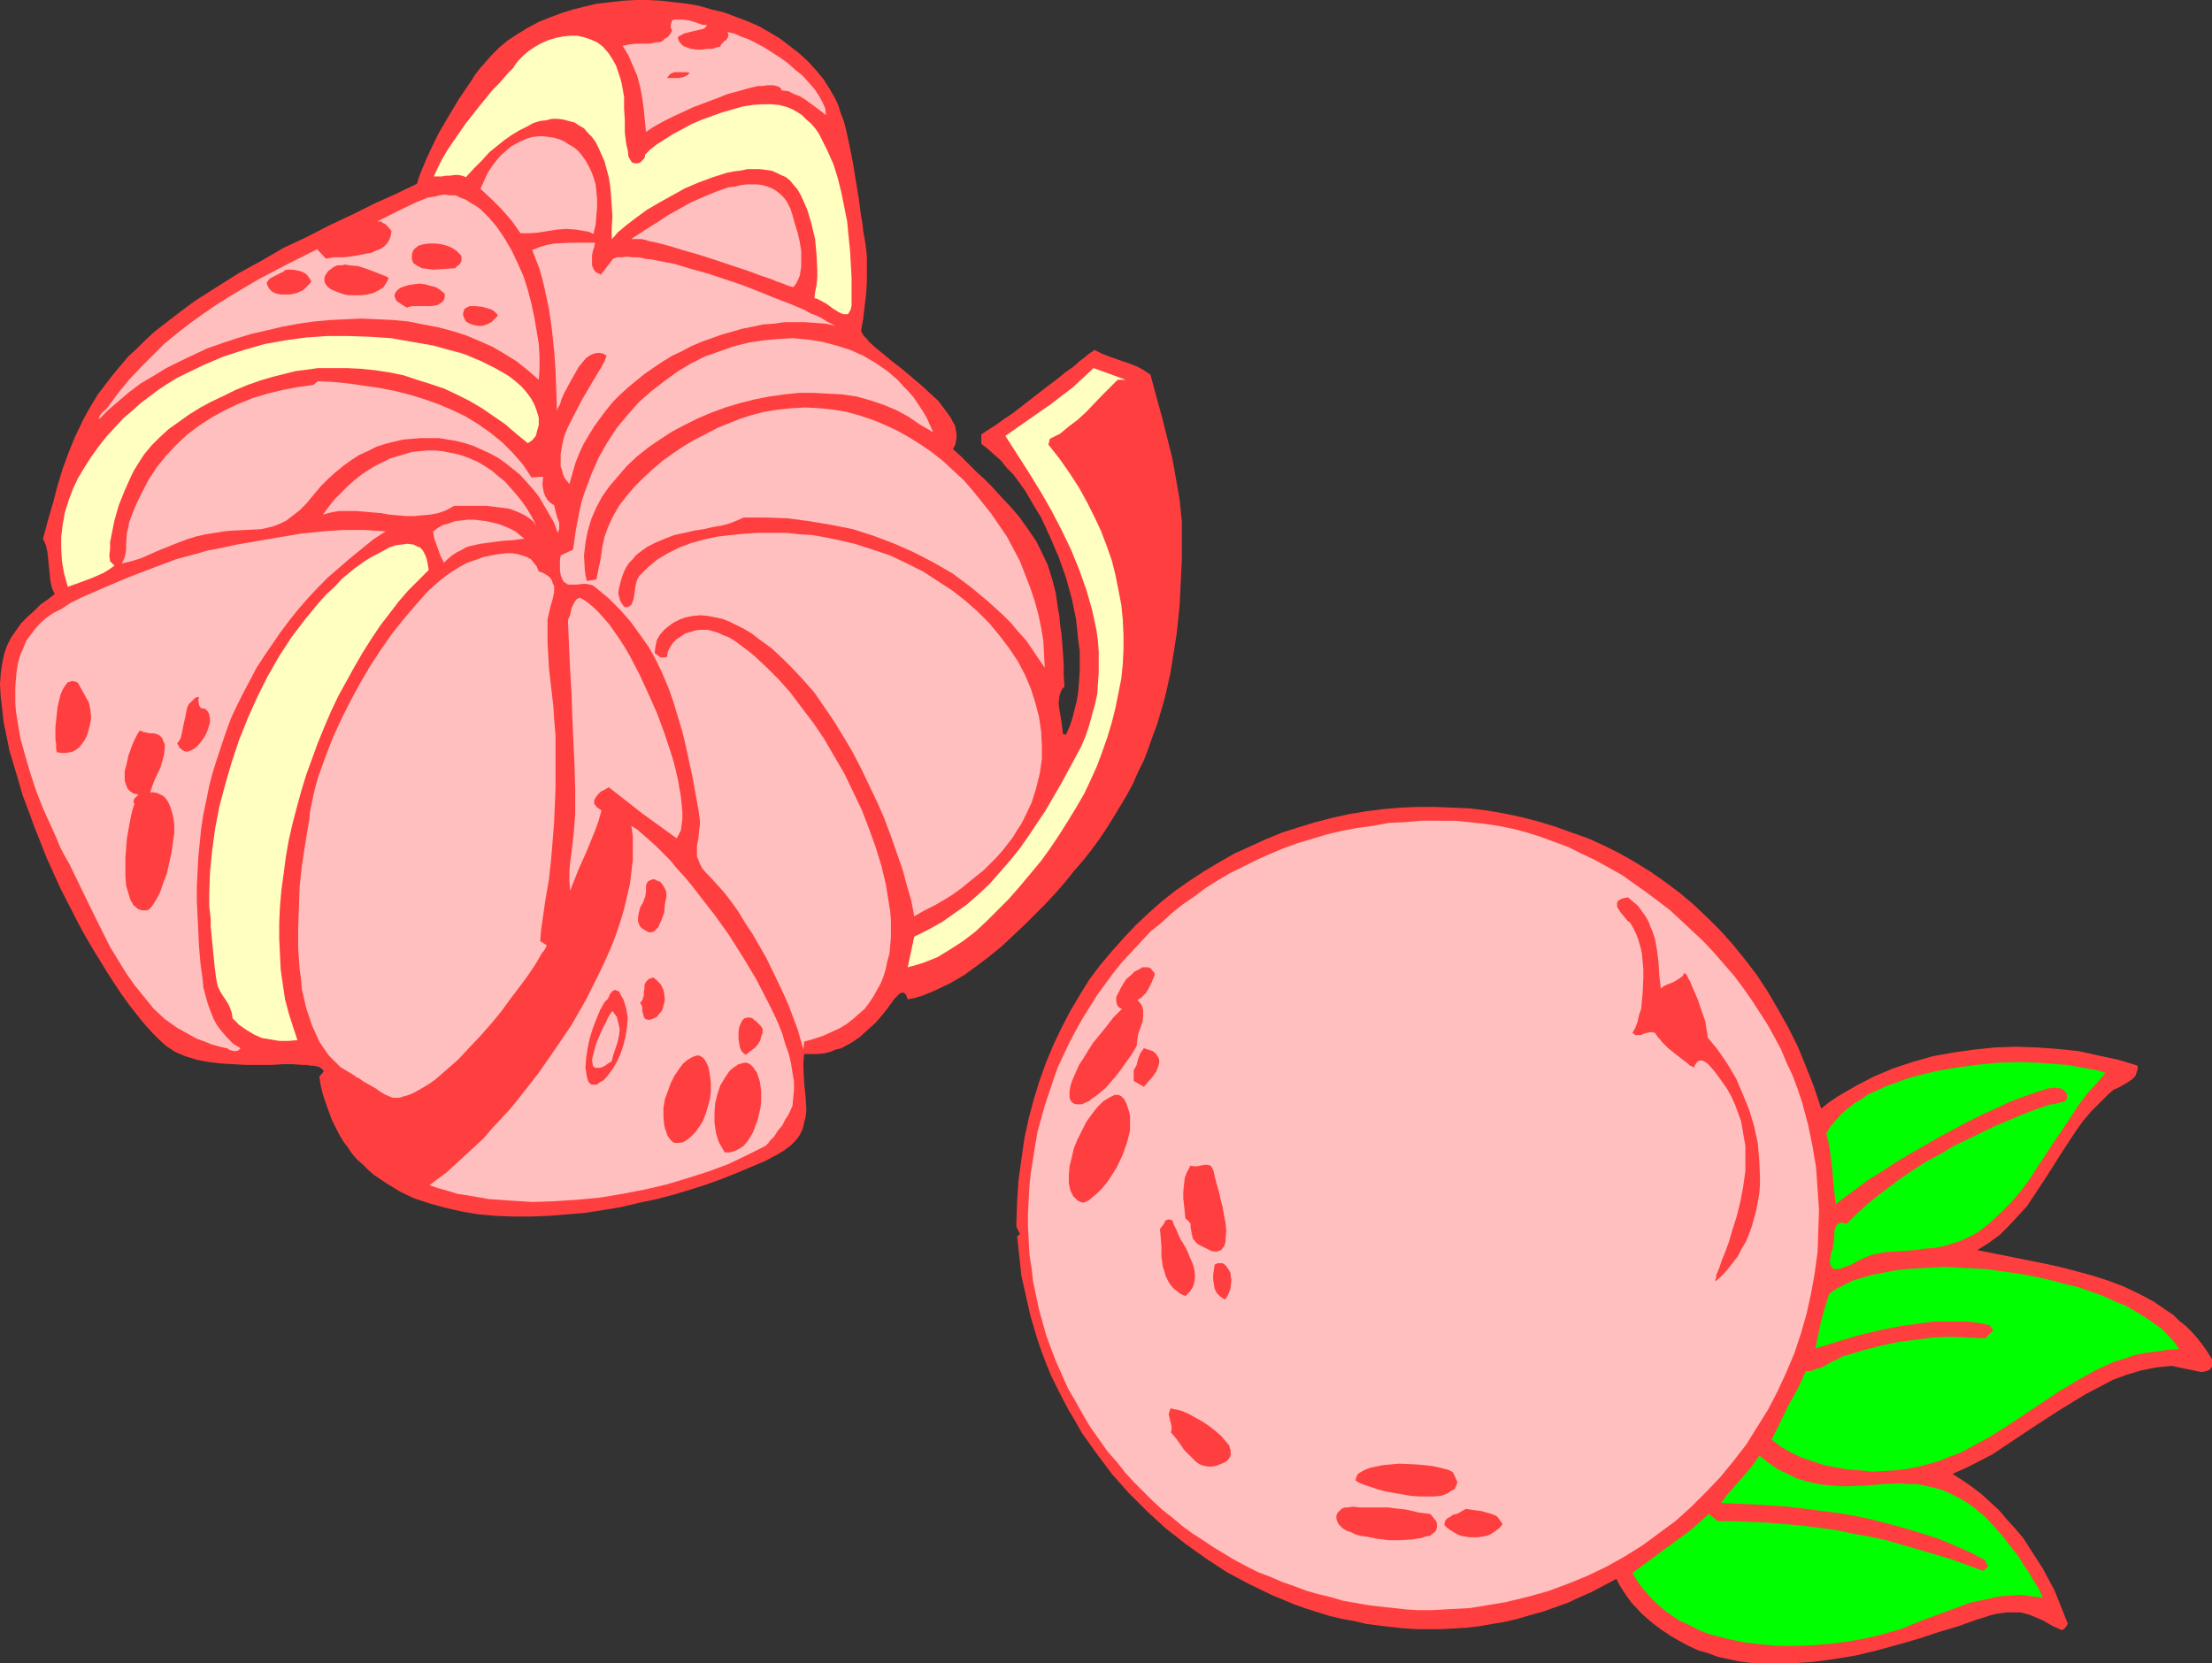 <?xml version="1.0" encoding="UTF-8" standalone="no"?>
<svg
   version="1.0"
   width="129.724mm"
   height="97.575mm"
   id="svg80"
   sodipodi:docname="Oranges 07.wmf"
   xmlns:inkscape="http://www.inkscape.org/namespaces/inkscape"
   xmlns:sodipodi="http://sodipodi.sourceforge.net/DTD/sodipodi-0.dtd"
   xmlns="http://www.w3.org/2000/svg"
   xmlns:svg="http://www.w3.org/2000/svg">
  <rect width="100%" height="100%" fill="#333333" stroke="none"/>
  <sodipodi:namedview
     id="namedview80"
     pagecolor="#ffffff"
     bordercolor="#000000"
     borderopacity="0.25"
     inkscape:showpageshadow="2"
     inkscape:pageopacity="0.0"
     inkscape:pagecheckerboard="0"
     inkscape:deskcolor="#d1d1d1"
     inkscape:document-units="mm" />
  <defs
     id="defs1">
    <pattern
       id="WMFhbasepattern"
       patternUnits="userSpaceOnUse"
       width="6"
       height="6"
       x="0"
       y="0" />
  </defs>
  <path
     style="fill:#ff3f3f;fill-opacity:1;fill-rule:evenodd;stroke:none"
     d="m 190.849,73.37 0.323,0.646 0.323,0.485 0.646,0.646 0.485,0.646 1.454,1.293 1.778,1.454 1.939,1.616 2.101,1.616 4.202,3.555 1.939,1.778 1.939,1.778 1.454,1.939 1.293,1.778 0.485,0.97 0.485,0.808 0.162,0.97 0.162,0.808 v 0.97 l -0.162,0.808 -0.162,0.808 -0.485,0.808 1.939,1.778 1.778,1.778 1.616,1.616 1.616,1.454 1.616,1.616 1.293,1.454 2.586,2.747 2.262,2.586 1.939,2.747 1.778,2.586 1.293,2.586 1.293,2.747 0.97,3.071 0.808,3.071 0.485,3.394 0.323,1.778 0.162,1.939 0.323,2.101 0.162,2.101 0.162,2.101 0.162,2.424 v 2.424 l 0.162,2.586 -0.485,0.485 -0.323,0.646 -0.162,0.485 -0.162,0.646 -0.162,1.454 0.162,1.293 0.485,2.909 0.162,1.293 0.162,1.293 0.646,0.162 0.808,-1.778 0.646,-1.939 0.485,-1.939 0.485,-1.939 0.323,-2.101 0.162,-2.101 0.162,-2.263 v -2.263 -2.263 l -0.323,-2.263 -0.485,-4.687 -0.97,-4.687 -1.293,-4.687 -1.616,-4.525 -1.939,-4.525 -1.939,-4.202 -1.293,-2.101 -1.131,-1.939 -1.131,-1.939 -1.293,-1.778 -1.293,-1.778 -1.454,-1.454 -1.293,-1.616 -1.454,-1.293 -1.454,-1.293 -1.454,-1.131 v -2.101 l 1.454,-0.97 1.778,-1.131 1.778,-1.293 1.939,-1.293 7.918,-6.141 1.939,-1.454 1.778,-1.454 1.616,-1.131 0.808,-0.646 0.646,-0.646 1.293,-0.97 0.97,-0.808 0.485,-0.323 0.323,-0.162 0.162,-0.162 0.162,-0.162 1.616,0.808 1.616,0.646 3.232,1.131 1.454,0.485 1.616,0.646 1.454,0.808 1.454,0.97 1.293,4.848 1.293,4.687 1.131,4.525 1.131,4.525 0.808,4.525 0.808,4.687 0.485,4.687 v 2.586 2.424 3.555 l -0.162,3.394 -0.162,3.394 -0.162,3.232 -0.323,3.232 -0.323,3.071 -0.485,3.071 -0.485,3.071 -0.485,2.909 -0.646,2.909 -0.646,2.747 -0.808,2.747 -0.808,2.747 -0.97,2.586 -0.97,2.747 -0.97,2.586 -1.293,2.586 -1.131,2.586 -1.293,2.424 -1.454,2.424 -1.454,2.424 -1.616,2.586 -1.616,2.424 -1.778,2.424 -1.778,2.263 -2.101,2.424 -1.939,2.424 -2.101,2.424 -2.262,2.424 -2.424,2.424 -2.424,2.424 -2.586,2.424 -2.424,2.263 -2.586,2.101 -2.747,2.101 -2.909,2.101 -3.07,1.778 -3.07,1.454 -1.454,0.646 -1.616,0.646 -1.616,0.485 -1.616,0.323 -0.162,-0.485 -0.162,-0.485 -0.323,-0.323 -0.162,-0.162 h -0.323 -0.323 l -0.323,0.162 -0.323,0.323 -0.808,0.808 -0.808,1.131 -0.485,0.646 -0.485,0.646 -1.293,1.616 -1.293,1.454 -1.616,1.454 -1.778,1.616 -1.939,1.293 -2.101,1.131 -1.293,0.323 -1.131,0.485 -1.293,0.323 -1.454,0.162 h -1.454 -1.616 l -0.162,1.616 v 1.616 l 0.162,3.232 0.162,1.616 0.162,1.454 0.162,2.909 -0.162,1.454 -0.323,1.293 -0.323,1.454 -0.646,1.293 -0.808,1.131 -1.131,1.131 -1.454,1.131 -0.808,0.485 -0.808,0.485 -2.747,1.454 -3.07,1.293 -3.07,1.293 -3.232,1.293 -3.555,1.293 -3.555,1.131 -3.717,1.131 -3.717,0.97 -3.878,0.808 -4.04,0.97 -3.878,0.646 -4.202,0.646 -3.878,0.323 -4.04,0.323 -4.04,0.162 h -4.04 l -3.878,-0.162 -3.717,-0.323 -3.717,-0.646 -3.555,-0.808 -3.555,-0.97 -3.394,-1.131 -3.07,-1.454 -2.909,-1.778 -2.909,-1.939 -1.293,-1.131 -1.131,-1.131 -1.293,-1.131 -1.131,-1.293 -0.97,-1.454 -0.97,-1.293 -0.97,-1.616 -0.808,-1.616 -0.808,-1.616 -0.646,-1.778 -0.646,-1.778 -0.646,-1.939 -0.485,-1.939 -0.323,-2.101 0.97,-1.131 -0.162,-0.323 -0.323,-0.323 -0.485,-0.323 -0.485,-0.162 -0.808,-0.162 h -0.646 l -0.808,-0.162 h -0.97 l -2.101,-0.162 h -2.262 l -2.586,0.162 h -5.494 l -2.909,-0.162 -2.747,-0.162 -2.747,-0.323 -2.586,-0.485 -2.586,-0.808 -1.131,-0.485 -1.131,-0.485 -0.97,-0.646 -0.97,-0.646 -1.454,-1.293 -1.454,-1.454 -1.616,-1.778 -1.616,-1.939 -1.778,-2.263 -1.778,-2.424 -1.616,-2.424 -1.778,-2.747 -1.778,-2.909 -1.778,-2.909 -1.778,-3.071 -1.616,-3.071 -3.394,-6.626 -3.07,-6.788 L 7.595,183.263 6.302,179.708 5.01,176.314 4.04,172.92 3.07,169.688 2.101,166.456 1.454,163.224 0.808,160.153 0.485,157.244 0.162,154.497 0,151.75 l 0.162,-2.424 0.323,-2.263 0.485,-2.263 0.646,-1.778 0.808,-1.616 1.131,-1.616 1.131,-1.616 1.454,-1.454 1.454,-1.293 1.454,-1.454 1.616,-1.131 1.454,-1.131 -0.646,-1.454 -0.323,-1.616 -0.323,-3.232 -0.323,-3.071 -0.323,-1.454 -0.646,-1.454 1.131,-4.202 1.131,-3.879 0.97,-3.717 1.131,-3.717 1.293,-3.555 1.454,-3.555 1.778,-3.717 0.97,-1.778 1.131,-1.939 1.293,-2.101 1.616,-2.101 1.616,-2.101 1.616,-1.939 1.778,-2.101 1.939,-1.778 1.939,-1.939 1.939,-1.778 4.363,-3.394 4.525,-3.394 4.848,-3.071 4.848,-3.071 5.01,-2.747 5.01,-2.909 5.171,-2.424 5.01,-2.586 5.171,-2.424 4.848,-2.424 4.686,-2.101 4.686,-2.263 0.485,-1.616 0.646,-1.616 0.808,-1.939 0.808,-1.778 1.939,-4.04 2.262,-3.879 2.424,-4.04 2.424,-3.555 1.131,-1.778 1.131,-1.454 1.293,-1.454 1.131,-1.293 1.778,-1.778 1.939,-1.616 2.262,-1.454 2.101,-1.293 2.424,-1.293 2.424,-0.97 2.586,-0.97 2.586,-0.808 2.586,-0.646 2.747,-0.646 2.909,-0.323 2.747,-0.323 L 140.915,0 h 2.747 l 2.909,0.162 2.747,0.323 2.909,0.323 2.747,0.485 2.747,0.808 2.747,0.646 2.586,0.97 2.586,0.97 2.586,1.131 2.262,1.293 2.424,1.454 2.101,1.616 2.101,1.616 1.939,1.778 1.778,1.939 1.616,1.939 1.454,2.263 1.293,2.263 0.646,1.454 0.485,1.616 0.646,1.616 0.485,1.778 0.808,3.717 0.808,4.04 0.646,4.04 0.646,3.879 0.485,3.717 0.323,1.778 0.162,1.616 0.485,2.747 0.323,2.747 v 2.909 2.747 l -0.162,2.747 -0.323,2.747 -0.323,2.747 z"
     id="path1" />
  <path
     style="fill:#ff3f3f;fill-opacity:1;fill-rule:evenodd;stroke:none"
     d="m 135.582,4.363 -1.293,0.485 -0.808,0.162 -0.485,0.323 h -0.485 l -0.323,-0.162 -0.162,-0.323 0.162,-0.323 V 4.363 Z"
     id="path2" />
  <path
     style="fill:#ff3f3f;fill-opacity:1;fill-rule:evenodd;stroke:none"
     d="m 146.894,5.818 -1.293,0.485 -1.454,0.323 -1.293,0.323 -1.454,0.162 h -2.909 l -1.293,-0.162 -1.293,-0.162 0.323,-0.162 0.323,-0.323 0.808,-0.323 0.97,-0.162 h 0.97 0.808 l 0.97,-0.323 0.323,-0.162 0.485,-0.162 0.162,-0.323 0.323,-0.485 h 1.293 1.454 l 0.485,0.162 0.646,0.162 0.323,0.485 z"
     id="path3" />
  <path
     style="fill:#ffbfbf;fill-opacity:1;fill-rule:evenodd;stroke:none"
     d="m 156.752,5.656 -0.323,0.323 -0.323,0.323 -0.485,0.162 -0.646,0.162 -1.454,0.323 -1.293,0.323 -0.646,0.162 -0.485,0.323 -0.485,0.162 -0.323,0.323 v 0.323 l 0.162,0.485 0.323,0.485 0.646,0.646 0.808,0.323 0.97,0.323 1.131,0.162 h 1.293 l 1.131,-0.162 h 1.131 l 0.97,-0.323 0.808,-0.162 0.162,-0.485 0.323,-0.323 0.485,-0.485 0.323,-0.162 0.323,-0.485 0.162,-0.323 V 7.596 l -0.162,-0.485 1.454,0.323 1.454,0.646 1.778,0.646 1.616,0.808 1.778,0.97 1.778,1.131 1.778,1.131 1.778,1.293 1.616,1.454 1.616,1.293 1.293,1.454 1.293,1.454 0.97,1.454 0.808,1.454 0.646,1.454 0.162,1.454 -2.101,-1.616 -2.424,-1.778 -1.293,-0.808 -1.293,-0.485 -1.293,-0.646 -1.454,-0.162 -0.162,-0.485 -0.485,-0.323 -0.485,-0.162 -0.646,-0.162 h -0.646 -0.808 l -0.97,0.162 h -0.97 l -2.101,0.485 -2.262,0.646 -2.424,0.646 -2.424,0.97 -5.171,1.939 -2.424,1.131 -2.101,0.97 -1.939,0.97 -1.778,0.97 -0.808,0.485 -0.485,0.323 -0.485,0.323 -0.485,0.323 -0.485,-5.01 -0.323,-2.424 -0.485,-2.586 -0.646,-2.424 -0.97,-2.263 -0.97,-2.263 -1.293,-2.101 1.454,-0.323 1.454,-0.162 h 1.616 1.454 l 1.454,-0.323 h 0.808 l 0.646,-0.323 0.485,-0.485 0.646,-0.323 0.485,-0.646 0.485,-0.808 -0.323,-0.646 v -0.646 l 0.162,-0.485 0.162,-0.485 0.485,-0.162 h 0.485 0.646 0.646 l 1.454,0.162 1.616,0.485 1.293,0.485 h 0.646 z"
     id="path4" />
  <path
     style="fill:#ffffbf;fill-opacity:1;fill-rule:evenodd;stroke:none"
     d="m 143.016,34.261 1.131,-1.131 1.454,-1.131 1.778,-1.131 1.778,-1.131 2.101,-1.131 2.101,-1.131 2.262,-0.97 2.262,-0.808 2.262,-0.808 2.262,-0.646 2.262,-0.646 2.101,-0.323 2.262,-0.162 h 1.939 l 1.778,0.162 1.778,0.485 1.131,0.485 1.131,0.646 0.97,0.646 0.97,0.97 0.97,0.808 0.97,1.131 0.808,1.131 0.646,1.293 1.293,2.586 1.293,2.909 0.97,3.071 0.808,3.232 0.646,3.232 0.646,3.232 0.323,3.394 0.323,3.232 0.162,2.909 0.162,2.909 v 2.586 2.263 0.646 0.646 l -0.162,0.808 -0.323,0.646 -0.323,0.485 h -0.485 -0.485 l -0.485,-0.162 -0.646,-0.323 -1.293,-0.808 -1.293,-0.97 -1.454,-0.808 -0.646,-0.323 -0.646,-0.162 0.162,-1.293 0.323,-1.616 0.162,-1.616 v -1.616 l -0.162,-3.394 -0.323,-3.555 -0.808,-3.394 -0.485,-1.616 -0.485,-1.616 -0.646,-1.454 -0.646,-1.454 -0.808,-1.454 -0.97,-1.131 -0.646,-0.808 -0.97,-0.808 -1.131,-0.485 -0.97,-0.485 -1.131,-0.485 -1.293,-0.162 -1.293,-0.162 h -1.293 -1.454 l -1.454,0.323 -1.454,0.162 -1.616,0.323 -3.07,0.97 -3.07,1.131 -3.07,1.293 -2.909,1.616 -2.909,1.616 -2.747,1.616 -2.424,1.778 -2.101,1.616 -0.97,0.808 -0.97,0.808 -0.646,0.808 -0.646,0.646 v -2.586 l 0.162,-2.424 -0.162,-2.424 -0.162,-2.263 -0.162,-1.939 -0.323,-2.101 -0.485,-1.778 -0.485,-1.778 -0.646,-1.454 -0.646,-1.454 -0.646,-1.293 -0.808,-1.131 -0.97,-0.97 -0.808,-0.97 -1.131,-0.646 -0.97,-0.646 -1.293,-0.323 -1.131,-0.323 -1.293,-0.162 h -1.293 l -1.293,0.323 -1.454,0.162 -1.454,0.485 -1.454,0.808 -1.616,0.808 -1.616,0.97 -1.616,1.131 -1.616,1.293 -1.778,1.454 -1.616,1.778 -1.778,1.778 -1.778,1.939 -0.808,-0.323 -0.97,-0.162 h -0.808 l -0.97,0.162 h -0.808 l -0.97,0.162 h -0.97 -0.808 l 0.808,-1.778 0.97,-1.939 1.131,-1.939 1.293,-1.939 2.909,-4.202 3.07,-3.879 1.454,-1.778 1.293,-1.616 1.454,-1.454 1.131,-1.293 0.97,-1.131 0.323,-0.323 0.323,-0.323 0.323,-0.323 0.162,-0.162 0.162,-0.162 v -0.162 l 0.97,-1.293 1.131,-1.131 1.131,-0.97 1.454,-0.97 1.454,-0.808 1.454,-0.646 1.616,-0.485 1.616,-0.323 1.616,-0.162 h 1.616 l 1.454,0.323 1.454,0.485 1.454,0.646 1.293,0.97 1.131,1.293 0.97,1.454 0.808,1.454 0.485,1.454 0.485,1.454 0.323,1.293 0.485,2.747 v 2.586 l 0.162,2.586 v 2.747 l 0.323,2.586 0.323,1.293 0.162,1.454 0.485,0.808 0.323,0.485 0.646,0.162 h 0.646 l 0.485,-0.162 0.485,-0.485 0.485,-0.485 z"
     id="path5" />
  <path
     style="fill:#ffbfbf;fill-opacity:1;fill-rule:evenodd;stroke:none"
     d="m 147.217,20.039 -1.131,-0.323 -1.131,-0.485 -0.485,-0.323 -0.485,-0.323 -0.323,-0.485 -0.323,-0.485 0.162,-0.485 0.323,-0.485 0.485,-0.646 0.646,-0.323 0.97,-0.323 0.323,-0.162 0.485,-0.162 0.808,-0.323 0.808,-0.323 0.646,-0.646 -0.485,-0.162 -0.323,-0.323 V 12.929 l 0.162,-0.323 0.323,-0.162 0.485,-0.323 0.646,-0.162 0.646,-0.162 0.808,-0.162 h 0.808 l 0.646,0.162 0.808,0.323 0.646,0.323 0.485,0.646 0.323,0.646 0.323,0.97 v 0.97 0.646 l -0.323,0.646 -0.323,0.485 -0.323,0.323 -0.485,0.485 -1.293,0.485 -1.293,0.323 -1.454,0.162 -1.293,0.323 z"
     id="path6" />
  <path
     style="fill:#ff3f3f;fill-opacity:1;fill-rule:evenodd;stroke:none"
     d="m 152.873,16.161 -0.485,0.485 -0.646,0.323 -0.485,0.162 -0.646,0.162 h -1.454 -1.293 l 0.323,-0.485 0.485,-0.485 0.808,-0.323 h 0.646 1.454 0.646 z"
     id="path7" />
  <path
     style="fill:#ffbfbf;fill-opacity:1;fill-rule:evenodd;stroke:none"
     d="m 131.542,51.876 -0.97,-0.485 -0.97,-0.162 -1.939,-0.323 -2.101,-0.162 -2.101,0.162 -2.101,0.323 -1.939,0.323 -2.101,0.162 h -1.939 l -1.939,-2.747 -2.262,-2.586 -2.262,-2.263 -2.424,-2.263 0.808,-1.778 0.808,-1.778 0.97,-1.454 0.97,-1.293 0.97,-1.131 1.131,-0.97 1.131,-0.97 1.131,-0.646 1.293,-0.646 1.131,-0.485 1.131,-0.323 1.293,-0.162 h 1.293 l 1.131,0.162 1.131,0.162 1.131,0.323 1.131,0.485 0.97,0.646 1.131,0.646 0.97,0.808 0.808,0.97 0.808,1.131 0.646,1.131 0.646,1.293 0.485,1.293 0.485,1.616 0.162,1.454 0.162,1.778 v 1.778 l -0.162,1.939 -0.162,1.939 z"
     id="path8" />
  <path
     style="fill:#ffbfbf;fill-opacity:1;fill-rule:evenodd;stroke:none"
     d="m 175.821,63.673 -0.485,-0.162 -0.646,-0.162 -0.808,-0.323 -0.808,-0.323 -0.97,-0.323 -1.131,-0.485 -2.424,-0.808 -2.586,-0.97 -2.909,-0.97 -5.818,-1.939 -3.07,-0.97 -2.909,-0.808 -2.586,-0.808 -2.424,-0.646 -1.293,-0.323 -0.97,-0.162 -0.97,-0.323 -0.808,-0.162 h -0.808 -0.485 -0.646 -0.323 l 0.646,-0.485 0.808,-0.485 0.97,-0.646 0.97,-0.646 2.101,-1.293 2.424,-1.616 2.586,-1.454 2.586,-1.454 2.909,-1.293 2.747,-1.131 2.747,-0.97 1.454,-0.162 1.293,-0.323 1.293,-0.162 h 1.293 1.131 l 1.131,0.162 1.131,0.323 1.131,0.485 0.808,0.485 0.97,0.808 0.808,0.808 0.646,0.97 0.646,1.293 0.485,1.454 0.485,1.778 0.646,2.101 0.485,2.101 0.323,2.101 v 2.263 0.97 l -0.162,1.131 -0.162,0.97 -0.323,0.808 -0.485,0.97 z"
     id="path9" />
  <path
     style="fill:#ffbfbf;fill-opacity:1;fill-rule:evenodd;stroke:none"
     d="m 119.422,84.198 -2.424,-2.101 -2.424,-1.939 -2.586,-1.616 -2.747,-1.616 -2.909,-1.293 -3.07,-1.293 -3.07,-0.97 -3.07,-0.808 -3.394,-0.646 -3.232,-0.646 -3.394,-0.323 -3.394,-0.162 -3.555,-0.162 -3.555,0.162 -3.394,0.162 -3.555,0.323 -3.394,0.485 -3.555,0.646 -3.394,0.808 -3.555,0.808 -3.232,0.97 -3.394,1.131 -3.232,1.131 -3.07,1.454 -3.07,1.454 -2.909,1.454 -2.909,1.778 -2.747,1.616 -2.586,1.939 -2.262,1.939 -2.262,1.939 -2.101,2.101 v -0.323 l 0.162,-0.485 0.646,-0.808 0.808,-0.646 0.485,-0.646 2.262,-3.071 2.262,-2.747 2.586,-2.747 2.586,-2.586 2.586,-2.586 2.747,-2.263 2.909,-2.263 2.909,-2.101 3.07,-2.101 3.07,-1.939 6.302,-3.717 6.464,-3.394 6.464,-3.232 1.939,2.101 0.808,-0.162 0.97,-0.162 h 2.262 l 2.424,-0.323 2.424,-0.485 1.131,-0.162 0.97,-0.485 0.97,-0.323 0.97,-0.646 0.646,-0.646 0.485,-0.808 0.323,-0.97 0.162,-0.97 -0.646,-0.808 -0.808,-0.808 -0.485,-0.162 -0.323,-0.323 h -0.485 -0.485 l 1.939,-0.97 2.262,-1.131 2.262,-1.131 2.424,-1.131 2.424,-0.97 1.293,-0.162 1.293,-0.323 1.131,-0.162 1.131,0.162 h 1.293 l 0.97,0.485 1.293,0.485 0.97,0.646 1.131,0.646 1.131,0.808 0.97,0.97 0.97,0.97 1.778,2.101 1.616,2.424 1.616,2.747 1.293,2.747 1.293,2.909 0.97,3.071 0.808,3.071 0.646,3.071 0.485,2.909 0.485,2.909 0.162,2.747 v 2.747 z"
     id="path10" />
  <path
     style="fill:#ff3f3f;fill-opacity:1;fill-rule:evenodd;stroke:none"
     d="m 84.032,52.684 -0.97,0.485 -1.131,0.485 -1.293,0.323 -1.293,0.323 -1.293,0.323 -1.293,0.162 h -1.293 l -1.293,-0.162 0.97,-0.97 1.293,-0.808 1.131,-0.646 1.454,-0.485 1.454,-0.323 1.293,0.162 1.293,0.323 0.485,0.323 z"
     id="path11" />
  <path
     style="fill:#ffbfbf;fill-opacity:1;fill-rule:evenodd;stroke:none"
     d="m 131.865,53.815 -0.162,0.97 -0.323,0.97 -0.162,0.97 v 1.131 0.97 l 0.323,0.808 0.323,0.485 0.323,0.323 0.485,0.162 0.485,0.323 2.747,-3.555 0.808,-0.323 h 1.131 l 1.131,-0.162 1.293,0.162 h 1.293 l 1.454,0.323 1.454,0.162 1.616,0.323 3.394,0.646 3.717,1.131 3.555,0.97 3.878,1.293 3.878,1.293 3.717,1.454 3.555,1.454 3.394,1.293 3.07,1.293 1.454,0.808 1.293,0.485 1.293,0.646 0.97,0.646 0.97,0.485 0.97,0.485 -2.262,-0.485 -2.262,-0.162 -2.262,-0.162 h -2.262 -2.262 l -2.262,0.323 -2.424,0.162 -2.262,0.485 -2.424,0.485 -2.262,0.646 -2.262,0.646 -2.262,0.808 -2.262,0.808 -2.262,0.97 -2.101,1.131 -2.101,0.97 -2.101,1.293 -1.939,1.293 -2.101,1.454 -1.778,1.454 -1.778,1.454 -1.778,1.616 -1.616,1.616 -1.454,1.778 -1.454,1.939 -1.293,1.778 -1.293,2.101 -1.131,1.939 -0.97,2.101 -0.808,2.101 -0.646,2.263 -0.646,2.263 -0.646,-0.808 -0.485,-0.646 -0.323,-0.808 -0.162,-0.808 -0.323,-0.808 v -0.97 -1.778 l 0.323,-1.939 0.485,-2.101 0.808,-1.939 0.97,-1.939 2.101,-4.04 2.262,-3.879 0.97,-1.616 0.97,-1.616 0.808,-1.454 0.485,-1.293 -0.485,-0.323 -0.323,-0.162 -0.97,-0.162 -0.97,0.162 -0.808,0.323 -0.97,0.646 -0.808,0.97 -0.808,0.97 -0.646,1.131 -1.454,2.586 -1.293,2.424 -0.485,1.131 -0.323,1.131 -0.485,0.808 -0.162,0.646 -0.323,-9.05 -0.323,-4.525 -0.485,-4.525 -0.646,-4.525 -0.97,-4.525 -0.485,-2.101 -0.646,-2.263 -0.808,-2.101 -0.808,-2.101 1.616,-0.646 1.616,-0.485 1.778,-0.323 3.555,-0.162 h 1.939 z"
     id="path12" />
  <path
     style="fill:#ff3f3f;fill-opacity:1;fill-rule:evenodd;stroke:none"
     d="m 100.838,59.472 -4.848,0.323 -1.131,-0.162 -1.293,-0.162 -0.97,-0.485 -0.97,-0.646 -0.323,-0.808 v -0.485 -0.646 l 0.162,-0.485 0.162,-0.485 0.323,-0.323 0.808,-0.646 1.131,-0.323 1.293,-0.162 h 1.293 l 1.293,0.162 1.293,0.323 1.131,0.485 0.97,0.646 0.646,0.646 0.323,0.323 0.162,0.323 v 0.485 0.485 l -0.162,0.323 -0.323,0.485 -0.485,0.323 z"
     id="path13" />
  <path
     style="fill:#ff3f3f;fill-opacity:1;fill-rule:evenodd;stroke:none"
     d="m 99.869,57.694 h -1.616 -1.616 l -0.97,-0.162 -0.646,-0.162 -0.646,-0.485 -0.646,-0.646 0.808,-0.162 0.97,-0.323 h 0.97 l 0.808,0.162 0.97,0.162 0.646,0.485 0.485,0.485 z"
     id="path14" />
  <path
     style="fill:#ff3f3f;fill-opacity:1;fill-rule:evenodd;stroke:none"
     d="m 86.133,61.573 -0.162,0.485 -0.323,0.646 -0.323,0.485 -0.323,0.485 -0.97,0.646 -1.293,0.646 -1.293,0.323 -1.454,0.162 h -1.454 -1.454 l -1.293,-0.323 -1.293,-0.485 -1.131,-0.485 -0.808,-0.646 -0.485,-0.646 -0.162,-0.485 v -0.323 -0.485 l 0.162,-0.485 0.323,-0.485 0.323,-0.485 0.646,-0.485 0.646,-0.485 0.808,-0.323 h 0.808 l 0.97,-0.162 0.808,0.162 1.939,0.162 1.939,0.646 1.778,0.646 1.616,0.646 0.808,0.323 z"
     id="path15" />
  <path
     style="fill:#ff3f3f;fill-opacity:1;fill-rule:evenodd;stroke:none"
     d="m 69.003,62.381 -0.323,0.485 -0.485,0.485 -0.485,0.485 -0.485,0.485 -1.454,0.646 -1.454,0.323 H 62.862 62.216 l -0.808,-0.162 -0.485,-0.162 -0.646,-0.323 -0.485,-0.485 -0.323,-0.485 -0.162,-0.323 -0.162,-0.485 V 62.542 l 0.162,-0.162 0.485,-0.646 0.646,-0.323 1.616,-0.808 0.646,-0.323 0.646,-0.485 h 1.616 l 0.808,0.162 0.808,0.162 0.808,0.323 0.646,0.485 0.485,0.646 z"
     id="path16" />
  <path
     style="fill:#ff3f3f;fill-opacity:1;fill-rule:evenodd;stroke:none"
     d="m 82.901,62.542 -0.808,0.485 -0.97,0.485 -0.646,0.162 -0.808,0.162 h -0.808 l -0.646,-0.162 -0.808,-0.162 -0.97,-0.485 -0.485,-0.323 -0.323,-0.323 -0.323,-0.323 v -0.323 -0.323 l 0.162,-0.162 0.323,-0.162 0.808,-0.162 h 0.808 l 0.97,0.162 0.97,0.162 1.939,0.646 0.808,0.323 z"
     id="path17" />
  <path
     style="fill:#ff3f3f;fill-opacity:1;fill-rule:evenodd;stroke:none"
     d="M 65.933,62.381 V 62.542 l -0.162,0.162 -0.323,0.162 h -0.323 l -0.485,-0.162 0.162,-0.323 0.323,-0.162 h 0.323 z"
     id="path18" />
  <path
     style="fill:#ff3f3f;fill-opacity:1;fill-rule:evenodd;stroke:none"
     d="m 98.576,65.128 v 0.808 l -0.162,0.485 -0.323,0.485 -0.485,0.323 -0.485,0.323 -0.485,0.162 -1.293,0.162 h -1.454 -1.293 -1.293 l -0.646,0.162 -0.485,0.162 -0.808,-0.485 -0.485,-0.323 -0.485,-0.323 -0.485,-0.323 -0.162,-0.323 -0.162,-0.323 -0.162,-0.646 0.162,-0.485 0.485,-0.646 0.646,-0.485 0.808,-0.323 1.131,-0.323 1.131,-0.162 1.131,-0.162 1.293,0.162 1.131,0.323 1.293,0.323 0.97,0.646 z"
     id="path19" />
  <path
     style="fill:#ff3f3f;fill-opacity:1;fill-rule:evenodd;stroke:none"
     d="m 91.142,65.128 1.454,0.162 1.778,0.323 -1.778,-0.323 z"
     id="path20" />
  <path
     style="fill:#ff3f3f;fill-opacity:1;fill-rule:evenodd;stroke:none"
     d="m 110.373,69.976 -0.808,0.808 -0.646,0.646 -0.97,0.485 -0.97,0.323 h -0.97 l -0.97,-0.162 -0.97,-0.323 -0.808,-0.485 -0.485,-0.97 -0.162,-0.646 0.162,-0.646 0.162,-0.485 0.485,-0.323 0.646,-0.323 h 0.646 0.646 l 1.616,0.162 1.616,0.485 0.485,0.162 0.646,0.485 0.323,0.323 z"
     id="path21" />
  <path
     style="fill:#ffffbf;fill-opacity:1;fill-rule:evenodd;stroke:none"
     d="m 116.998,98.258 -2.586,-2.101 -2.424,-2.101 -2.586,-1.778 -2.586,-1.778 -2.747,-1.616 -2.909,-1.454 -2.747,-1.293 -2.909,-0.97 -3.07,-0.97 -2.909,-0.97 -3.07,-0.646 -3.232,-0.485 -3.07,-0.323 -3.232,-0.162 h -3.07 -3.394 l -2.262,0.323 -2.586,0.323 -2.586,0.646 -2.586,0.646 -2.747,0.808 -2.747,0.97 -2.747,1.131 -2.586,1.293 -2.747,1.293 -2.424,1.293 -2.586,1.616 -2.262,1.616 -2.262,1.616 -1.939,1.778 -1.778,1.778 -1.616,1.939 -0.646,0.97 -0.808,1.293 -0.808,1.293 -0.646,1.293 -1.454,3.232 -1.293,3.232 -0.97,3.394 -0.323,1.616 -0.323,1.616 -0.323,1.616 v 1.454 l -0.162,1.454 0.162,1.293 0.97,0.97 -1.131,0.808 -1.293,0.808 -2.586,1.131 -2.586,0.97 -2.747,0.97 -0.808,-2.909 -0.485,-2.747 -0.162,-2.747 v -2.747 l 0.323,-2.586 0.485,-2.747 0.808,-2.586 0.97,-2.586 1.131,-2.424 1.454,-2.424 1.454,-2.263 1.616,-2.263 1.778,-2.263 1.778,-1.939 1.939,-2.101 2.101,-1.778 1.778,-1.616 1.939,-1.454 1.939,-1.454 1.939,-1.293 2.101,-1.293 1.939,-0.97 4.363,-2.101 4.202,-1.778 4.525,-1.454 4.525,-1.293 4.525,-0.808 4.686,-0.646 4.686,-0.323 h 4.686 l 4.686,0.162 4.848,0.323 4.525,0.808 4.686,0.808 4.686,1.293 1.293,0.323 1.454,0.485 1.454,0.646 1.616,0.646 3.232,1.616 1.454,0.808 1.616,0.97 1.454,1.131 1.293,1.131 1.131,1.293 0.97,1.293 0.808,1.454 0.485,1.293 0.485,1.616 v 1.616 l -0.323,1.131 -0.323,1.293 -0.808,0.97 -0.485,0.323 z"
     id="path22" />
  <path
     style="fill:#ffbfbf;fill-opacity:1;fill-rule:evenodd;stroke:none"
     d="m 206.848,95.833 -3.07,-1.778 -2.586,-1.778 -2.747,-1.454 -2.747,-1.131 -2.909,-0.97 -2.909,-0.808 -3.232,-0.485 -3.232,-0.162 -3.07,-0.162 h -3.232 l -3.232,0.323 -3.394,0.485 -3.232,0.646 -3.232,0.808 -3.232,0.97 -3.07,1.131 -3.07,1.293 -2.909,1.454 -2.747,1.454 -2.747,1.778 -2.586,1.778 -2.424,1.939 -2.262,2.101 -1.939,2.263 -1.939,2.263 -1.616,2.263 -1.293,2.424 -1.131,2.586 -0.808,2.747 -0.485,2.586 -0.323,2.747 0.162,2.909 0.162,1.454 0.323,1.293 2.101,-0.323 0.485,-2.424 0.485,-2.263 0.323,-2.424 0.485,-2.263 0.808,-2.263 1.131,-2.424 1.293,-2.263 1.616,-2.101 1.778,-2.101 1.939,-1.939 2.101,-1.939 2.262,-1.939 2.262,-1.616 2.424,-1.616 2.424,-1.454 2.586,-1.293 2.424,-1.293 2.424,-0.97 2.424,-0.97 2.424,-0.808 3.07,-0.808 3.07,-0.485 3.07,-0.323 3.07,-0.162 3.07,0.162 3.07,0.323 2.909,0.485 2.909,0.808 2.909,0.97 2.747,1.131 2.747,1.293 2.586,1.454 2.586,1.616 2.586,1.778 2.424,1.939 2.262,2.101 2.262,2.101 2.101,2.424 1.939,2.424 1.939,2.424 1.778,2.586 1.778,2.586 1.454,2.747 1.454,2.747 1.131,2.909 1.131,2.909 0.97,2.909 0.808,2.909 0.646,3.071 0.485,2.909 0.162,2.909 0.162,3.071 -1.454,-2.101 -1.293,-1.939 -1.454,-2.101 -1.616,-1.778 -1.616,-1.939 -1.778,-1.778 -3.555,-3.232 -3.717,-3.071 -3.878,-2.909 -4.202,-2.424 -4.363,-2.263 -4.363,-1.939 -4.686,-1.778 -4.525,-1.454 -4.848,-0.97 -4.848,-0.808 -4.848,-0.646 -4.848,-0.162 h -4.848 l -1.454,0.646 -1.616,0.646 -1.778,0.485 -1.939,0.323 -2.101,0.485 -2.101,0.323 -2.101,0.485 -2.262,0.485 -2.101,0.808 -1.939,0.808 -1.939,0.97 -1.778,1.293 -0.808,0.646 -0.646,0.808 -0.808,0.808 -0.646,0.97 -0.485,0.97 -0.485,1.293 -0.323,1.131 -0.323,1.293 -0.162,1.131 0.323,1.293 0.162,0.485 0.323,0.485 0.323,0.485 0.323,0.323 h 0.646 l 0.485,-0.323 0.323,-0.162 0.162,-0.485 0.323,-0.808 0.162,-0.97 0.162,-1.131 0.162,-1.131 0.323,-1.131 0.485,-0.808 0.97,-0.97 0.97,-0.97 1.939,-1.616 2.424,-1.454 2.586,-1.293 2.586,-0.97 2.909,-0.808 3.07,-0.646 2.909,-0.323 3.07,-0.323 3.07,-0.162 h 3.07 3.07 l 2.909,0.323 2.747,0.162 2.747,0.485 2.424,0.485 4.202,0.97 4.04,1.293 3.878,1.293 3.717,1.778 3.555,1.778 3.232,2.101 3.232,2.101 2.909,2.263 2.747,2.424 2.586,2.586 2.262,2.747 2.101,2.747 1.939,2.909 1.616,3.071 1.293,3.071 0.97,3.071 0.808,3.071 0.485,3.232 0.162,3.232 v 3.071 l -0.485,3.232 -0.808,3.232 -0.97,3.071 -1.454,3.071 -0.808,1.616 -0.97,1.454 -0.97,1.616 -1.131,1.454 -1.131,1.454 -1.293,1.454 -1.454,1.454 -1.454,1.454 -1.616,1.293 -1.616,1.293 -1.778,1.454 -1.778,1.293 -2.101,1.293 -1.939,1.131 -2.262,1.131 -2.262,1.293 -0.646,-3.394 -0.97,-3.394 -0.97,-3.555 -1.293,-3.717 -1.293,-3.717 -1.454,-3.879 -1.616,-3.717 -1.778,-3.717 -1.778,-3.717 -1.939,-3.717 -2.101,-3.555 -2.101,-3.394 -2.101,-3.071 -2.101,-3.071 -2.424,-2.747 -2.262,-2.424 -2.262,-2.263 -2.586,-2.424 -2.909,-2.101 -1.454,-1.131 -1.616,-0.97 -1.616,-0.808 -1.616,-0.808 -1.616,-0.646 -1.616,-0.323 -1.616,-0.323 -1.616,-0.162 -1.778,0.162 -1.616,0.323 -1.293,0.485 -1.293,0.646 -1.131,0.808 -0.97,0.808 -0.97,1.131 -0.646,1.131 -0.323,1.454 -0.162,1.454 0.646,0.485 0.646,0.485 h 0.646 0.323 l 0.485,-0.162 0.162,-1.131 0.485,-0.97 0.646,-0.97 0.808,-0.808 0.97,-0.646 0.97,-0.646 1.131,-0.323 0.97,-0.323 0.97,-0.162 h 0.97 0.97 l 1.131,0.323 1.131,0.323 0.97,0.485 1.293,0.485 1.131,0.646 1.131,0.808 1.293,0.97 1.293,0.97 1.131,0.97 2.586,2.424 2.586,2.586 2.586,2.909 2.424,3.232 2.586,3.394 2.424,3.555 2.262,3.879 2.262,3.879 1.939,4.04 1.939,4.04 1.616,4.202 1.454,4.04 1.293,4.202 0.97,4.04 0.646,4.04 0.323,1.939 0.162,1.939 v 1.939 1.778 l -0.162,1.939 -0.162,1.778 -0.485,1.778 -0.323,1.616 -0.485,1.616 -0.646,1.616 -0.808,1.454 -0.808,1.454 -0.97,1.454 -0.97,1.293 -1.293,1.131 -1.293,1.131 -1.454,1.131 -1.616,0.97 -1.778,0.808 -1.778,0.808 -1.939,0.646 -2.262,0.646 -0.162,1.778 -0.646,-2.263 -0.646,-2.263 -0.97,-2.586 -0.97,-2.586 -1.131,-2.586 -1.293,-2.747 -2.586,-5.333 -3.07,-5.333 -1.616,-2.424 -1.454,-2.424 -1.616,-2.263 -1.616,-2.101 -1.616,-1.778 -1.454,-1.616 -0.97,-0.97 -0.808,-0.97 -0.485,-0.97 -0.323,-0.808 -0.323,-0.808 v -0.808 -1.616 l 0.323,-1.616 0.162,-1.939 0.162,-0.97 v -1.131 l -0.162,-1.131 -0.162,-1.131 -0.646,-3.555 -0.646,-3.555 -1.454,-6.788 -0.808,-3.394 -0.97,-3.232 -0.97,-3.232 -1.131,-3.232 -1.293,-3.071 -1.454,-3.071 -1.616,-2.909 -1.939,-2.747 -2.101,-2.909 -2.262,-2.586 -2.586,-2.586 -2.909,-2.424 -0.646,-0.485 -0.646,-0.162 -0.808,-0.162 h -0.646 l -1.454,0.162 h -0.646 -0.646 -0.646 l -0.485,-0.323 -0.485,-0.323 -0.323,-0.646 -0.323,-0.808 -0.162,-1.131 v -0.646 -0.808 -0.808 l 0.162,-0.97 2.747,-1.293 0.323,-2.263 0.323,-2.263 0.808,-4.202 0.485,-2.101 0.646,-1.939 1.454,-3.879 1.616,-3.717 1.939,-3.394 2.101,-3.232 2.424,-2.909 2.424,-2.747 2.747,-2.424 2.909,-2.263 2.909,-2.101 2.909,-1.778 3.232,-1.616 3.232,-1.131 3.232,-1.131 3.232,-0.808 3.232,-0.485 3.394,-0.323 3.232,-0.162 3.394,0.323 3.07,0.485 3.07,0.808 3.07,0.97 2.909,1.293 2.747,1.616 2.586,1.778 2.424,2.101 1.131,1.293 1.131,1.131 1.131,1.293 0.97,1.454 0.97,1.454 0.97,1.616 0.646,1.454 z"
     id="path23" />
  <path
     style="fill:#ffffbf;fill-opacity:1;fill-rule:evenodd;stroke:none"
     d="m 249.51,84.198 h -1.778 l -3.555,3.555 -3.394,3.555 -1.939,1.778 -1.939,1.454 -1.939,1.616 -2.262,1.131 -0.323,1.293 2.424,3.071 2.262,3.232 2.101,3.232 1.778,3.232 1.616,3.232 1.454,3.071 1.293,3.394 1.131,3.232 0.808,3.232 0.646,3.232 0.646,3.394 0.323,3.232 0.162,3.394 v 3.232 l -0.162,3.232 -0.323,3.232 -0.646,3.232 -0.646,3.232 -0.808,3.232 -0.97,3.232 -1.131,3.232 -1.131,3.071 -1.454,3.232 -1.454,3.071 -1.778,3.071 -1.778,2.909 -1.939,3.071 -1.939,2.909 -2.101,2.909 -2.424,2.909 -2.424,2.909 -2.424,2.747 -2.424,2.424 -2.424,2.424 -2.424,2.263 -2.747,2.101 -2.747,1.778 -2.909,1.778 -1.616,0.646 -1.616,0.646 -1.616,0.485 -1.778,0.485 1.454,-6.788 3.232,-1.616 2.909,-1.616 2.747,-1.939 2.747,-1.939 2.586,-2.263 2.424,-2.263 2.262,-2.586 2.262,-2.586 2.101,-2.586 1.939,-2.747 1.939,-2.909 1.939,-2.909 3.394,-5.818 3.232,-5.979 1.293,-2.424 0.97,-2.263 0.808,-2.424 0.646,-2.424 0.646,-2.263 0.485,-2.263 0.162,-2.424 0.162,-2.424 v -2.263 -2.263 l -0.162,-2.263 -0.323,-2.424 -0.485,-2.263 -0.485,-2.263 -1.293,-4.525 -1.616,-4.525 -1.778,-4.363 -2.101,-4.363 -2.262,-4.363 -2.424,-4.202 -2.586,-4.202 -5.171,-8.08 10.181,-7.111 4.848,-3.717 2.262,-2.101 2.262,-2.101 z"
     id="path24" />
  <path
     style="fill:#ffbfbf;fill-opacity:1;fill-rule:evenodd;stroke:none"
     d="m 117.806,105.853 2.586,-0.162 -0.162,1.778 0.162,0.97 0.162,0.808 0.323,0.808 0.485,0.808 0.646,0.646 0.808,0.485 0.162,0.646 0.162,0.808 0.485,1.616 0.323,0.808 v 0.808 0.646 l -0.323,0.808 -0.808,-2.263 -1.131,-1.939 -1.131,-1.939 -1.131,-1.939 -1.293,-1.616 -1.454,-1.616 -1.454,-1.616 -1.616,-1.293 -1.616,-1.293 -1.616,-1.131 -1.778,-0.97 -1.778,-0.808 -1.778,-0.808 -1.939,-0.646 -1.939,-0.485 -1.939,-0.323 -1.939,-0.323 h -2.101 -1.939 l -1.939,0.162 -1.939,0.162 -2.101,0.485 -1.939,0.485 -1.939,0.646 -1.939,0.97 -1.778,0.808 -1.778,1.131 -1.778,1.293 -1.778,1.454 -1.616,1.454 -1.616,1.616 -1.616,1.939 -0.808,0.97 -0.646,0.808 -1.616,1.616 -1.454,1.131 -1.454,1.131 -1.293,0.646 -1.616,0.646 -1.293,0.323 -1.454,0.323 -3.07,0.162 -3.394,0.162 -1.778,0.162 -1.939,0.323 -2.101,0.323 -2.101,0.485 -2.101,0.646 -2.101,0.808 -4.04,1.616 -4.04,1.778 -2.101,0.646 -2.101,0.485 0.485,-0.97 0.323,-0.97 0.162,-1.131 v -1.131 l 0.162,-2.586 0.323,-1.131 0.162,-1.131 1.293,-3.394 1.454,-3.071 1.616,-3.071 1.778,-2.747 2.101,-2.586 2.262,-2.424 2.424,-2.263 2.586,-1.939 2.747,-1.778 2.909,-1.616 3.07,-1.454 3.232,-1.293 3.232,-0.97 3.394,-0.808 3.394,-0.646 3.394,-0.485 0.97,-0.808 3.394,0.162 3.232,0.323 3.394,0.485 3.394,0.485 3.394,0.646 3.232,0.808 3.232,0.97 3.232,1.131 3.07,1.293 3.07,1.454 2.909,1.778 2.747,1.939 2.586,2.101 2.262,2.263 2.262,2.586 z"
     id="path25" />
  <path
     style="fill:#ff3f3f;fill-opacity:1;fill-rule:evenodd;stroke:none"
     d="m 257.752,109.57 -0.646,-0.485 -0.485,-0.323 -0.485,-0.162 h -0.485 -0.646 -0.323 l -0.808,0.485 -0.646,0.485 -0.646,0.97 -0.323,0.97 -0.323,1.131 -0.162,1.131 v 1.454 l 0.162,1.293 0.162,1.293 0.485,1.131 0.485,1.131 0.646,0.97 0.808,0.808 0.646,-0.162 0.485,-0.323 1.131,-0.485 0.808,-0.97 0.808,-0.97 -0.162,5.495 v 5.495 l -0.162,5.333 -0.323,5.171 -0.646,5.171 -0.323,2.586 -0.485,2.586 -0.646,2.586 -0.808,2.747 -0.808,2.586 -1.131,2.586 -1.454,3.232 -1.616,3.071 -1.616,3.071 -1.293,3.232 -2.424,3.071 1.939,-5.01 1.778,-5.01 1.454,-5.171 1.131,-5.01 0.808,-5.01 0.485,-5.01 0.162,-5.01 -0.162,-5.01 -0.646,-5.01 -0.485,-2.424 -0.485,-2.424 -0.485,-2.424 -0.646,-2.424 -0.808,-2.424 -0.808,-2.424 -0.97,-2.424 -1.131,-2.263 -1.131,-2.424 -1.131,-2.263 -1.454,-2.424 -1.293,-2.263 -1.616,-2.263 -1.616,-2.263 3.555,-3.232 3.555,-3.071 7.434,-6.141 0.323,0.808 0.485,1.131 0.323,1.293 0.485,1.454 0.485,1.616 0.485,1.616 0.97,3.717 0.808,3.555 0.485,1.778 0.323,1.616 0.323,1.454 0.162,1.293 0.162,1.131 z"
     id="path26" />
  <path
     style="fill:#ff3f3f;fill-opacity:1;fill-rule:evenodd;stroke:none"
     d="m 243.693,99.389 h 0.485 l 0.485,-0.323 0.97,-0.485 0.646,-0.162 0.485,-0.162 0.485,0.162 0.485,0.162 0.97,1.131 0.808,1.131 0.808,1.293 0.485,1.293 0.162,1.293 0.323,1.131 v 1.131 l -0.162,1.131 -0.323,0.97 -0.323,0.808 -0.485,0.646 -0.646,0.485 -0.646,0.162 h -0.808 l -0.97,-0.323 -0.808,-0.646 -0.646,-0.485 -0.485,-0.485 -0.323,-0.646 -0.323,-0.646 -0.485,-1.293 -0.162,-1.454 -0.162,-1.454 v -1.454 z"
     id="path27" />
  <path
     style="fill:#ffbfbf;fill-opacity:1;fill-rule:evenodd;stroke:none"
     d="m 118.937,116.681 -0.646,-0.97 -0.97,-0.808 -0.97,-0.646 -0.97,-0.485 -1.131,-0.485 -1.293,-0.485 -2.424,-0.323 -2.586,-0.323 h -2.586 -4.686 l -1.778,0.97 -1.778,0.646 -1.778,0.323 -1.778,0.162 -1.778,0.162 h -1.778 l -3.717,-0.323 -1.778,-0.323 -1.939,-0.162 -3.717,-0.323 h -1.778 -1.939 l -1.778,0.323 -1.778,0.485 1.293,-1.778 1.293,-1.616 1.454,-1.454 1.454,-1.454 1.454,-1.293 1.616,-1.293 1.454,-0.97 1.616,-0.97 1.616,-0.808 1.616,-0.808 1.616,-0.485 1.616,-0.485 1.616,-0.485 1.778,-0.162 1.616,-0.162 h 1.778 l 1.616,0.162 1.616,0.323 1.616,0.323 1.616,0.485 1.616,0.646 1.454,0.646 1.616,0.97 1.454,0.97 1.293,1.131 1.454,1.131 1.293,1.454 1.293,1.454 1.293,1.616 1.131,1.616 1.131,1.939 z"
     id="path28" />
  <path
     style="fill:#ff3f3f;fill-opacity:1;fill-rule:evenodd;stroke:none"
     d="m 249.672,106.176 v 0.808 l -0.162,0.646 -0.323,0.485 -0.485,0.323 -0.485,-0.162 -0.485,-0.323 -0.646,-0.646 -0.485,-0.808 -0.323,-0.97 -0.162,-0.97 v -1.131 l 0.162,-0.97 v -1.131 l 0.646,0.485 0.485,0.646 0.97,1.131 0.646,1.293 z"
     id="path29" />
  <path
     style="fill:#ff3f3f;fill-opacity:1;fill-rule:evenodd;stroke:none"
     d="m 255.651,118.782 -0.646,-0.646 -0.485,-0.808 -0.162,-0.97 v -0.808 l 0.162,-1.939 0.323,-1.616 0.323,0.808 0.485,0.808 0.485,0.646 0.485,0.646 0.323,0.646 v 0.323 0.485 l -0.162,0.485 -0.323,0.485 -0.323,0.646 z"
     id="path30" />
  <path
     style="fill:#ffbfbf;fill-opacity:1;fill-rule:evenodd;stroke:none"
     d="m 116.19,119.428 -2.424,0.323 -2.424,0.162 -2.424,0.323 -2.424,0.323 -2.262,0.485 -0.97,0.323 -1.131,0.646 -0.97,0.485 -0.97,0.646 -0.97,0.808 -0.808,0.808 -0.808,-1.616 -0.646,-1.778 -0.646,-1.778 -0.323,-1.778 1.131,-0.808 1.131,-0.646 1.293,-0.323 1.293,-0.485 1.454,-0.162 1.293,-0.162 h 1.454 l 1.454,0.162 1.293,0.162 1.454,0.323 1.293,0.323 1.293,0.485 1.131,0.485 1.293,0.646 0.97,0.808 z"
     id="path31" />
  <path
     style="fill:#ffbfbf;fill-opacity:1;fill-rule:evenodd;stroke:none"
     d="m 85.486,117.812 -2.747,1.778 -2.586,2.101 -2.586,2.101 -2.424,2.101 -2.424,2.101 -2.262,2.263 -2.262,2.424 -2.101,2.424 -1.939,2.424 -1.939,2.586 -1.778,2.586 -1.778,2.586 -1.778,2.747 -1.454,2.747 -1.454,2.747 -1.454,2.909 -1.293,2.747 -1.131,3.071 -0.97,2.909 -0.97,2.909 -0.97,3.071 -0.808,3.071 -0.646,3.232 -0.646,3.071 -0.485,3.071 -0.323,3.232 -0.323,3.232 -0.162,3.232 -0.162,3.232 v 3.232 l 0.162,3.394 0.162,3.232 0.162,3.555 0.323,3.717 0.485,3.555 0.162,1.778 0.485,1.778 0.485,1.778 0.646,1.778 0.646,1.616 0.808,1.454 1.131,1.454 1.131,1.293 1.293,1.293 1.616,0.97 -0.485,0.485 -0.485,0.162 h -0.485 l -0.646,-0.162 -0.485,-0.162 -0.323,-0.323 h -0.323 l -0.646,-0.162 -0.646,-0.162 -1.778,-0.485 -1.616,-0.646 -1.778,-0.646 -1.454,-0.808 -1.454,-0.808 -1.454,-0.808 -2.747,-1.939 -2.424,-2.263 -2.101,-2.586 -2.101,-2.586 -1.939,-2.747 -1.778,-2.909 -1.778,-2.909 -3.07,-6.141 -3.07,-6.303 -2.909,-5.979 -0.646,-1.131 -0.808,-1.454 -0.646,-1.293 -0.646,-1.616 -1.454,-3.232 -1.616,-3.555 -1.454,-3.717 -1.293,-3.879 -1.131,-3.879 -1.131,-4.04 -0.646,-3.879 -0.323,-1.939 -0.162,-1.939 v -1.939 -1.939 l 0.162,-1.778 0.162,-1.778 0.323,-1.778 0.485,-1.616 0.646,-1.454 0.646,-1.616 0.97,-1.293 0.97,-1.293 1.131,-1.293 1.293,-1.131 1.616,-1.131 1.939,-0.97 1.939,-1.293 2.262,-1.131 2.586,-1.131 2.586,-1.131 5.333,-2.263 5.494,-2.101 2.586,-0.97 2.586,-0.97 2.424,-0.646 2.424,-0.646 2.101,-0.646 1.939,-0.323 4.525,-0.97 4.686,-0.808 4.686,-0.808 4.848,-0.808 4.686,-0.485 4.686,-0.323 h 4.686 l 2.424,0.162 z"
     id="path32" />
  <path
     style="fill:#ffffbf;fill-opacity:1;fill-rule:evenodd;stroke:none"
     d="m 95.021,126.377 -2.262,2.263 -2.262,2.263 -2.101,2.424 -2.101,2.747 -2.101,2.747 -1.939,2.909 -1.939,3.071 -1.778,3.071 -1.778,3.232 -1.778,3.232 -1.616,3.394 -1.454,3.394 -1.454,3.555 -1.293,3.555 -1.293,3.555 -1.131,3.717 -0.97,3.555 -0.97,3.717 -0.808,3.555 -0.646,3.717 -0.485,3.717 -0.485,3.555 -0.323,3.717 -0.162,3.555 v 3.555 l 0.162,3.394 0.162,3.394 0.485,3.394 0.485,3.232 0.808,3.071 0.97,3.071 0.97,2.909 -1.939,0.162 H 61.893 l -1.939,-0.323 -1.939,-0.323 -1.778,-0.808 -1.616,-0.97 -1.616,-1.131 -1.454,-1.454 -0.162,-1.131 -0.323,-0.97 -0.323,-0.808 -0.485,-0.808 -0.97,-1.454 -0.485,-0.808 -0.485,-0.97 -0.162,-0.646 -0.162,-0.808 -0.162,-0.97 -0.162,-1.293 -0.162,-1.454 -0.162,-1.616 -0.323,-3.232 -0.323,-3.394 v -1.616 l -0.162,-1.454 -0.162,-1.454 v -1.131 -0.97 -0.646 l 0.162,-4.687 0.485,-4.848 0.646,-4.848 0.97,-5.01 1.293,-4.848 1.454,-5.01 1.616,-4.848 1.939,-4.848 2.101,-4.687 2.262,-4.525 2.586,-4.525 2.747,-4.202 3.07,-4.04 3.07,-3.717 1.616,-1.778 1.778,-1.616 1.616,-1.778 1.778,-1.454 0.97,-0.808 1.131,-0.808 1.131,-0.808 1.293,-0.808 2.747,-1.454 1.454,-0.808 1.454,-0.485 1.293,-0.162 1.293,-0.162 1.293,0.162 0.97,0.485 0.485,0.162 0.485,0.485 0.323,0.485 0.323,0.646 0.323,0.808 0.162,0.646 0.162,0.97 z"
     id="path33" />
  <path
     style="fill:#ffbfbf;fill-opacity:1;fill-rule:evenodd;stroke:none"
     d="m 119.422,126.7 0.97,0.323 0.808,0.485 0.646,0.485 0.485,0.646 0.162,0.646 0.323,0.646 v 0.646 0.808 l -0.323,1.454 -0.485,1.616 -0.323,1.454 -0.323,1.454 v 2.586 2.586 l 0.162,2.747 0.162,2.909 0.323,2.909 0.323,2.747 0.323,2.747 0.162,2.586 0.323,4.04 v 3.879 7.596 l -0.323,7.757 -0.646,7.919 -0.485,4.525 -0.808,4.687 -0.646,4.525 -0.323,2.263 -0.162,2.263 1.454,0.97 -0.485,0.97 -0.646,0.808 -0.646,1.131 -0.646,1.131 -1.616,2.424 -1.778,2.424 -2.101,2.747 -2.101,2.909 -2.262,2.747 -2.424,2.747 -2.586,2.747 -2.424,2.586 -2.586,2.263 -2.424,2.101 -1.131,0.808 -1.293,0.808 -1.131,0.646 -1.131,0.646 -1.131,0.485 -1.131,0.323 -0.97,0.323 h -0.97 -0.485 l -0.485,-0.162 -1.131,-0.485 -1.131,-0.646 -1.131,-0.808 -2.586,-1.454 -1.131,-0.808 -0.485,-0.162 -0.323,-0.323 -1.616,-0.97 -1.616,-0.97 -1.293,-1.293 -1.293,-1.293 -1.131,-1.616 -0.97,-1.454 -0.808,-1.778 -0.808,-1.778 -0.646,-1.939 -0.646,-1.939 -0.485,-2.101 -0.485,-2.101 -0.162,-2.101 -0.323,-2.263 -0.323,-4.525 v -4.687 l 0.162,-4.687 0.162,-4.525 0.485,-4.525 0.646,-4.202 0.646,-4.04 0.323,-1.778 0.162,-1.778 0.323,-1.616 0.323,-1.616 0.323,-1.454 0.808,-3.071 0.646,-1.778 1.293,-3.555 1.454,-3.717 1.778,-3.879 1.939,-3.879 2.101,-3.879 2.262,-3.879 2.424,-3.717 2.586,-3.717 2.586,-3.232 2.747,-3.232 2.586,-2.909 1.454,-1.293 1.293,-1.131 1.454,-1.131 1.454,-0.97 1.293,-0.808 1.454,-0.808 0.808,-0.323 0.97,-0.323 2.262,-0.808 2.424,-0.485 2.424,-0.323 h 1.293 l 1.131,0.162 1.131,0.323 0.97,0.323 0.97,0.485 0.646,0.808 0.646,0.808 z"
     id="path34" />
  <path
     style="fill:#ffbfbf;fill-opacity:1;fill-rule:evenodd;stroke:none"
     d="m 149.965,185.849 -7.595,-5.495 -3.717,-2.909 -3.717,-2.909 -0.808,0.485 -0.97,0.485 -0.646,0.646 -0.485,0.646 -0.323,0.646 v 0.323 0.485 l 0.323,0.323 0.162,0.323 0.485,0.323 0.646,0.485 -0.646,2.263 -0.808,2.263 -1.778,4.363 -1.939,4.363 -1.778,4.525 -0.162,-2.101 v -2.101 l 0.162,-2.101 0.323,-2.263 0.485,-4.363 0.162,-2.101 0.162,-1.939 v -5.495 l -0.162,-5.333 -0.485,-10.666 -0.162,-5.171 -0.323,-5.333 -0.485,-10.828 0.162,-0.646 0.323,-0.646 0.323,-1.616 0.323,-0.646 0.323,-0.646 0.485,-0.646 0.646,-0.323 0.97,0.485 1.131,0.808 1.131,0.97 1.131,1.131 1.131,1.293 1.131,1.293 1.131,1.616 1.131,1.616 1.131,1.778 1.131,1.939 2.101,4.04 1.939,4.202 1.939,4.363 1.616,4.363 1.454,4.363 0.646,2.101 0.485,1.939 0.485,2.101 0.323,1.939 0.323,1.778 0.162,1.778 0.162,1.616 v 1.454 l -0.162,1.293 -0.162,1.293 -0.485,0.97 z"
     id="path35" />
  <path
     style="fill:#ff3f3f;fill-opacity:1;fill-rule:evenodd;stroke:none"
     d="m 12.605,166.779 -0.162,-0.808 v -0.97 l -0.162,-1.131 v -2.586 l 0.162,-1.616 0.323,-2.909 0.323,-1.454 0.323,-1.293 0.485,-1.131 0.485,-0.808 0.646,-0.808 0.646,-0.162 0.323,-0.162 0.485,0.162 h 0.323 l 0.485,0.323 0.808,1.454 0.808,1.454 0.808,1.454 0.162,0.808 0.162,0.808 0.162,1.778 -0.323,1.778 -0.485,1.778 -0.323,0.808 -0.485,0.808 -0.485,0.646 -0.485,0.646 -0.646,0.485 -0.808,0.485 -0.646,0.162 -0.97,0.162 h -0.808 z"
     id="path36" />
  <path
     style="fill:#ff3f3f;fill-opacity:1;fill-rule:evenodd;stroke:none"
     d="m 18.099,158.052 0.162,0.97 v 0.97 l -0.323,0.808 -0.323,0.808 -0.323,0.808 -0.646,0.808 -0.646,0.485 -0.646,0.646 -0.485,-0.485 -0.323,-0.646 -0.162,-0.646 -0.162,-0.808 -0.162,-1.778 0.162,-1.939 0.323,-0.808 0.162,-0.808 0.323,-0.646 0.323,-0.485 0.323,-0.485 h 0.485 0.485 l 0.485,0.485 0.485,0.646 0.323,0.646 0.323,0.808 z"
     id="path37" />
  <path
     style="fill:#ff3f3f;fill-opacity:1;fill-rule:evenodd;stroke:none"
     d="m 45.41,157.083 0.646,0.646 0.323,0.646 0.162,0.97 v 0.808 l -0.323,1.131 -0.323,0.97 -0.485,0.97 -0.646,0.97 -0.646,0.808 -0.808,0.808 -0.808,0.485 -0.808,0.323 h -0.646 l -0.646,-0.323 -0.323,-0.323 -0.323,-0.162 -0.162,-0.485 -0.323,-0.485 0.485,-0.646 0.323,-0.646 0.323,-1.454 0.323,-1.616 0.323,-1.454 0.323,-1.616 0.162,-0.646 0.323,-0.646 0.485,-0.485 0.485,-0.485 0.485,-0.485 0.808,-0.162 -0.162,0.808 0.162,0.97 0.162,0.323 0.162,0.323 0.485,0.162 z"
     id="path38" />
  <path
     style="fill:#ff3f3f;fill-opacity:1;fill-rule:evenodd;stroke:none"
     d="m 33.29,175.668 h 0.808 l 0.808,0.162 0.646,0.323 0.646,0.323 0.485,0.485 0.485,0.646 0.323,0.646 0.323,0.808 0.485,1.616 0.323,1.939 v 2.101 l -0.323,2.263 -0.323,2.263 -0.485,2.101 -0.485,2.263 -0.808,2.101 -0.646,1.939 -0.808,1.616 -0.808,1.293 -0.485,0.646 -0.485,0.485 -0.646,0.162 h -0.646 l -0.646,-0.162 -0.485,-0.162 -0.485,-0.485 -0.485,-0.323 -0.323,-0.646 -0.323,-0.485 -0.485,-1.616 -0.485,-1.616 -0.162,-1.939 v -1.939 -2.263 l 0.162,-2.101 0.162,-2.101 0.323,-1.939 0.323,-1.778 0.323,-1.616 0.323,-1.293 0.162,-0.485 0.162,-0.485 v -0.323 l -0.162,-0.323 0.162,-0.646 0.485,-0.485 0.485,-0.485 -0.97,-0.162 -0.808,-0.485 -0.646,-0.646 -0.323,-0.808 -0.323,-0.97 v -0.97 -1.131 l 0.323,-1.131 0.485,-2.263 0.808,-2.263 0.485,-1.131 0.485,-0.97 0.323,-0.646 0.485,-0.646 0.646,0.323 0.808,0.162 0.646,0.162 h 0.808 l 0.808,0.162 0.646,0.323 0.485,0.485 0.162,0.323 0.162,0.485 0.323,0.646 v 0.808 l -0.162,1.454 -0.323,1.293 -0.485,1.616 -1.293,2.747 -0.485,1.293 z"
     id="path39" />
  <path
     style="fill:#ff3f3f;fill-opacity:1;fill-rule:evenodd;stroke:none"
     d="m 35.067,166.618 -0.323,0.97 -0.323,0.97 -0.646,1.616 -1.131,1.454 -1.131,1.454 -0.485,-0.162 -0.323,-0.323 -0.323,-0.808 -0.162,-0.97 v -0.97 l 0.323,-2.101 0.162,-0.97 v -0.808 l 0.323,-0.323 0.162,-0.323 0.162,-0.323 0.162,-0.323 v -0.323 l 0.323,-0.162 0.323,-0.162 0.485,-0.162 0.323,0.162 0.485,0.162 0.485,0.646 0.485,0.97 z"
     id="path40" />
  <path
     style="fill:#ff3f3f;fill-opacity:1;fill-rule:evenodd;stroke:none"
     d="m 33.29,197.969 -0.323,0.323 h -0.323 l -0.323,0.162 -0.162,-0.162 -0.485,-0.162 -0.162,-0.485 -0.323,-0.646 -0.162,-0.323 -0.162,-0.323 -0.323,-0.646 -0.323,-0.323 -0.323,-2.424 -0.162,-2.586 v -2.586 l 0.162,-2.424 0.162,-1.293 0.323,-1.131 0.485,-1.131 0.485,-1.131 0.646,-0.808 0.97,-0.97 0.97,-0.808 1.131,-0.646 0.485,1.293 0.485,1.293 0.485,1.293 0.162,1.293 0.162,1.293 v 1.454 l -0.162,2.586 -0.485,2.586 -0.808,2.586 -0.97,2.424 z"
     id="path41" />
  <path
     style="fill:#ff3f3f;fill-opacity:1;fill-rule:evenodd;stroke:none"
     d="m 403.676,245.805 1.778,-1.454 1.939,-1.293 1.939,-1.131 1.939,-1.131 4.04,-2.101 4.202,-1.778 4.363,-1.454 4.525,-1.293 4.525,-0.808 4.525,-0.646 4.686,-0.485 4.686,-0.162 4.686,0.162 4.525,0.323 4.686,0.485 4.363,0.97 4.525,0.97 4.202,1.293 v 0.808 l -0.162,0.485 -0.162,0.485 -0.162,0.485 -0.808,0.808 -0.97,0.646 -1.939,1.131 -1.131,0.485 -0.97,0.808 -1.939,1.939 -2.101,2.101 -1.778,2.101 -1.616,2.263 -3.07,4.687 -3.07,4.848 -3.07,4.687 -1.616,2.424 -1.939,2.101 -1.939,2.101 -2.101,2.101 -2.424,1.778 -2.586,1.616 7.272,1.454 7.272,1.454 3.717,0.808 3.717,0.97 3.555,0.97 3.555,1.131 3.394,1.293 3.394,1.616 3.07,1.616 3.07,2.101 1.454,0.97 1.293,1.293 1.454,1.131 1.293,1.293 1.293,1.454 1.131,1.454 1.131,1.616 0.97,1.616 v 0.808 0.808 l -0.323,0.485 -0.485,0.323 -0.485,0.162 -0.646,0.162 h -0.646 l -0.808,-0.162 -3.07,-0.646 -1.616,-0.323 -0.485,-0.162 h -0.646 l -1.616,0.162 -1.616,0.162 -3.232,0.646 -3.232,0.97 -3.07,1.131 -3.07,1.616 -3.07,1.616 -2.909,1.778 -2.909,1.778 -5.979,3.879 -5.818,3.879 -2.909,1.939 -3.07,1.616 -2.909,1.454 -2.909,1.293 2.262,1.454 2.101,1.454 2.101,1.616 1.939,1.778 1.939,1.778 1.778,2.101 1.778,1.939 1.778,2.101 1.454,2.263 1.454,2.263 1.454,2.263 1.293,2.424 1.293,2.424 0.97,2.424 0.97,2.424 0.97,2.424 -0.162,0.485 -0.485,0.646 -0.485,0.323 h -0.323 l -0.323,-0.162 -1.454,-0.646 -1.131,-0.646 -1.131,-0.646 -1.131,-0.485 -1.939,-0.808 -1.939,-0.485 h -0.97 -0.97 -1.131 l -1.131,0.162 -1.131,0.162 -1.293,0.323 -1.454,0.485 -1.616,0.485 -4.04,1.454 -4.363,1.293 -4.363,1.454 -4.525,1.293 -4.686,1.293 -4.686,1.131 -4.848,0.808 -4.848,0.646 -4.848,0.323 h -2.262 -2.424 -2.262 l -2.424,-0.162 -2.262,-0.323 -2.262,-0.485 -2.262,-0.485 -2.101,-0.808 -2.262,-0.646 -2.101,-0.97 -2.101,-1.131 -1.939,-1.131 -1.939,-1.293 -1.939,-1.454 -1.131,-0.97 -1.293,-1.131 -2.262,-2.424 -0.97,-1.293 -0.97,-1.454 -0.808,-1.293 -0.646,-1.293 -2.747,1.454 -2.747,1.454 -2.586,1.131 -2.747,1.293 -2.747,0.97 -2.747,0.97 -2.909,0.808 -2.747,0.808 -2.747,0.646 -2.909,0.485 -2.747,0.485 -2.747,0.323 -2.747,0.162 -2.909,0.162 h -2.747 -2.747 l -2.747,-0.162 -2.909,-0.323 -2.747,-0.323 -2.586,-0.323 -2.747,-0.646 -2.747,-0.485 -2.747,-0.646 -2.586,-0.808 -2.586,-0.808 -2.747,-0.97 -5.01,-2.101 -5.01,-2.424 -4.848,-2.586 -4.686,-3.071 -4.525,-3.232 -4.525,-3.555 -4.04,-3.717 -4.04,-4.04 -3.717,-4.202 -3.394,-4.525 -3.232,-4.525 -1.454,-2.586 -1.454,-2.424 -1.293,-2.424 -1.293,-2.586 -1.293,-2.586 -1.131,-2.747 -0.97,-2.586 -0.97,-2.747 -0.808,-2.747 -0.808,-2.747 -0.646,-2.909 -0.646,-2.909 -0.646,-2.747 -0.323,-3.071 -0.323,-2.909 -0.323,-2.909 0.485,-0.323 0.162,-0.323 -0.162,-0.162 -0.323,-0.646 -0.162,-0.323 -0.162,-0.485 v -0.485 l 0.162,-4.848 0.323,-4.848 0.646,-4.687 0.646,-4.525 0.97,-4.525 1.131,-4.202 1.293,-4.202 1.454,-4.04 1.616,-3.879 1.778,-3.717 1.939,-3.717 2.101,-3.555 2.101,-3.394 2.424,-3.232 2.586,-3.071 2.586,-2.909 2.747,-2.909 2.747,-2.586 2.909,-2.586 3.07,-2.424 3.232,-2.263 3.232,-2.101 3.232,-1.939 3.394,-1.939 3.555,-1.616 3.555,-1.616 3.555,-1.454 3.555,-1.131 3.717,-1.131 3.717,-0.97 3.717,-0.808 3.878,-0.646 3.717,-0.485 3.878,-0.323 3.878,-0.162 h 3.717 l 3.878,0.162 3.878,0.162 3.878,0.485 3.717,0.646 3.878,0.808 3.717,0.97 3.717,1.131 3.555,1.293 3.717,1.293 3.555,1.616 3.555,1.778 3.394,1.939 3.394,2.101 3.232,2.263 3.232,2.424 3.07,2.586 3.07,2.909 2.909,2.909 2.747,3.071 2.747,3.394 2.586,3.394 2.424,3.717 2.262,3.879 2.262,4.04 2.101,4.202 1.778,4.363 1.778,4.525 z"
     id="path42" />
  <path
     style="fill:#ffbfbf;fill-opacity:1;fill-rule:evenodd;stroke:none"
     d="m 322.553,181.97 3.232,0.323 3.07,0.323 3.232,0.485 3.232,0.646 3.07,0.808 3.07,0.97 3.07,1.131 3.07,1.131 2.909,1.454 3.07,1.454 2.909,1.616 2.909,1.616 2.747,1.939 2.747,1.939 2.586,1.939 2.747,2.101 2.424,2.263 2.424,2.263 2.424,2.263 2.424,2.586 2.101,2.424 2.262,2.586 1.939,2.586 1.939,2.747 1.778,2.747 1.778,2.747 1.616,2.909 1.454,2.747 1.293,3.071 1.293,2.747 1.131,3.071 0.97,2.909 1.293,4.848 0.97,4.687 0.808,4.848 0.323,4.687 0.323,4.687 -0.162,4.687 -0.162,4.687 -0.646,4.687 -0.808,4.525 -0.97,4.363 -1.293,4.525 -1.454,4.363 -1.778,4.202 -1.939,4.202 -2.101,4.04 -2.424,3.879 -2.424,3.879 -2.747,3.555 -2.909,3.555 -3.232,3.394 -3.232,3.232 -3.394,3.071 -3.717,2.747 -3.717,2.747 -3.878,2.424 -4.04,2.263 -4.363,2.101 -4.363,1.778 -4.363,1.616 -4.686,1.293 -4.686,1.131 -4.848,0.808 -2.909,0.485 -2.909,0.162 -2.909,0.162 -2.747,0.162 h -2.909 l -2.747,-0.162 -2.909,-0.323 -2.909,-0.323 -2.747,-0.323 -2.747,-0.485 -2.747,-0.485 -2.747,-0.808 -2.747,-0.646 -2.747,-0.808 -2.586,-0.97 -2.747,-0.97 -2.586,-1.131 -2.586,-0.97 -2.586,-1.293 -2.424,-1.293 -2.424,-1.454 -2.424,-1.454 -2.424,-1.616 -2.262,-1.454 -2.424,-1.778 -2.101,-1.778 -2.262,-1.778 -2.101,-1.939 -1.939,-1.939 -2.101,-2.101 -1.939,-2.101 -1.778,-2.263 -2.262,-2.586 -1.939,-2.747 -1.939,-2.747 -1.616,-2.747 -1.616,-2.909 -1.616,-2.747 -1.293,-2.909 -1.293,-2.909 -1.131,-2.909 -1.131,-3.071 -0.808,-2.909 -0.808,-2.909 -0.646,-3.071 -0.646,-3.071 -0.323,-2.909 -0.485,-3.071 -0.162,-3.071 -0.162,-3.071 v -3.071 l 0.162,-2.909 0.162,-3.071 0.323,-3.071 0.485,-2.909 0.485,-3.071 0.485,-2.909 0.808,-2.909 0.808,-2.909 0.97,-2.909 0.97,-2.909 0.97,-2.747 1.293,-2.747 1.293,-2.747 1.454,-2.747 1.454,-2.586 1.616,-2.586 1.616,-2.586 1.778,-2.424 1.778,-2.424 1.939,-2.424 2.101,-2.263 2.101,-2.263 2.101,-2.263 2.424,-1.939 2.262,-2.101 2.424,-1.939 2.586,-1.778 2.586,-1.939 2.586,-1.616 2.747,-1.616 2.909,-1.454 2.909,-1.454 2.909,-1.293 3.07,-1.293 3.07,-1.131 3.232,-0.97 3.232,-0.97 3.394,-0.808 3.394,-0.646 3.555,-0.485 3.555,-0.646 3.555,-0.162 3.555,-0.323 h 3.878 z"
     id="path43" />
  <path
     style="fill:#ff3f3f;fill-opacity:1;fill-rule:evenodd;stroke:none"
     d="m 74.174,239.988 0.485,-0.323 h 0.485 l 0.485,0.162 0.485,0.323 0.646,0.485 0.646,0.646 1.454,1.293 1.454,1.616 1.293,1.454 0.485,0.485 0.646,0.485 0.323,0.323 0.485,0.162 1.939,0.323 1.939,-0.162 1.939,-0.485 1.939,-0.646 2.101,-0.97 1.939,-1.293 1.939,-1.293 1.939,-1.454 3.555,-3.071 3.394,-3.232 1.616,-1.778 1.454,-1.454 1.454,-1.454 1.131,-1.293 2.424,-2.424 2.101,-2.424 1.939,-2.586 1.778,-2.747 1.778,-2.747 1.454,-2.909 1.616,-2.909 1.293,-2.909 2.586,-5.979 2.424,-6.141 2.262,-6.141 2.424,-6.141 0.323,2.101 v 2.101 l -0.162,2.424 -0.323,2.424 -0.485,2.909 -0.646,2.747 -0.808,3.071 -0.97,3.071 -1.131,3.232 -1.293,3.232 -1.293,3.232 -1.454,3.394 -1.616,3.232 -1.616,3.394 -1.616,3.232 -1.778,3.232 -1.939,3.232 -1.939,3.071 -1.939,2.909 -2.101,2.909 -1.939,2.747 -2.101,2.424 -2.101,2.424 -2.101,2.263 -2.101,1.939 -2.101,1.616 -2.101,1.454 -1.939,1.131 -2.101,0.97 -1.939,0.485 -0.97,0.162 H 90.819 89.849 88.88 l -1.293,-0.485 -1.131,-0.485 -1.131,-0.808 -1.293,-0.97 -1.131,-1.293 -0.97,-1.293 -0.97,-1.293 -0.97,-1.454 -1.778,-3.071 -1.616,-3.071 -0.808,-1.454 -0.485,-1.454 -0.646,-1.293 z"
     id="path44" />
  <path
     style="fill:#ffbfbf;fill-opacity:1;fill-rule:evenodd;stroke:none"
     d="m 169.357,254.209 -3.878,1.939 -4.04,1.939 -4.363,1.616 -4.525,1.454 -4.848,1.454 -4.848,1.131 -5.01,0.97 -4.848,0.808 -5.171,0.485 -5.01,0.323 -4.848,0.162 -5.01,-0.323 -4.686,-0.323 -4.525,-0.808 -2.262,-0.323 -2.101,-0.646 -2.262,-0.646 -1.939,-0.646 1.939,-1.454 1.939,-1.454 1.939,-1.778 1.939,-1.778 2.101,-1.939 2.101,-1.939 1.939,-2.263 2.101,-2.263 2.101,-2.263 1.939,-2.424 4.04,-5.171 3.717,-5.333 3.717,-5.495 3.232,-5.656 1.454,-2.909 1.454,-2.909 1.293,-2.747 1.293,-2.909 1.131,-2.909 0.97,-2.909 0.808,-2.747 0.646,-2.747 0.646,-2.747 0.323,-2.747 0.323,-2.586 v -2.586 -2.586 l -0.323,-2.424 1.293,0.808 1.293,1.131 1.293,1.131 1.616,1.454 1.454,1.454 1.616,1.616 1.454,1.778 1.778,1.939 1.616,1.939 1.616,2.101 3.394,4.363 3.232,4.525 3.07,4.848 2.909,4.848 2.586,5.01 1.131,2.263 1.131,2.424 0.97,2.424 0.646,2.263 0.808,2.263 0.485,2.101 0.323,2.101 0.323,1.939 v 1.939 l -0.162,1.616 -0.162,1.778 -0.646,1.454 -0.162,0.323 -0.162,0.323 -0.646,0.97 -0.646,1.293 -0.97,1.131 -0.808,1.293 -0.97,0.97 -0.323,0.485 -0.323,0.323 -0.323,0.323 z"
     id="path45" />
  <path
     style="fill:#ff3f3f;fill-opacity:1;fill-rule:evenodd;stroke:none"
     d="m 143.177,196.353 0.162,-0.485 0.323,-0.485 0.323,-0.162 0.323,-0.162 0.646,-0.162 0.646,0.323 0.808,0.323 0.485,0.646 0.485,0.808 0.323,0.808 v 1.131 l -0.162,0.646 -0.162,0.97 -0.162,1.778 -0.646,1.778 -0.323,0.646 -0.323,0.808 -0.485,0.485 -0.485,0.485 -0.646,0.162 h -0.485 l -0.646,-0.323 -0.808,-0.485 -0.485,-0.485 -0.323,-0.646 -0.162,-0.646 v -0.485 l 0.162,-1.131 0.323,-1.293 0.646,-1.131 0.485,-1.293 0.162,-1.131 v -0.646 z"
     id="path46" />
  <path
     style="fill:#ff3f3f;fill-opacity:1;fill-rule:evenodd;stroke:none"
     d="m 145.117,203.464 -0.162,0.323 h -0.323 -0.323 l -0.162,-0.323 -0.162,-0.323 -0.162,-0.323 -0.162,-0.323 h -0.323 l 0.485,-0.485 0.162,-0.646 0.485,-1.131 0.162,-0.646 0.162,-0.323 0.485,-0.323 h 0.485 v 1.293 l -0.485,2.101 z"
     id="path47" />
  <path
     style="fill:#ff3f3f;fill-opacity:1;fill-rule:evenodd;stroke:none"
     d="m 360.852,198.939 1.131,0.97 1.131,0.97 0.808,1.131 0.808,1.131 0.646,1.131 0.485,1.293 0.485,1.131 0.485,1.454 0.485,2.747 0.323,2.747 0.162,2.747 0.323,2.747 0.646,-0.485 0.646,-0.323 1.616,-0.646 1.293,-0.808 0.646,-0.485 0.323,-0.646 0.323,0.162 0.323,0.323 0.162,0.485 0.485,0.808 0.323,0.808 0.485,1.131 0.97,2.263 0.808,2.424 0.808,2.263 0.162,1.131 0.162,0.97 0.162,0.808 v 0.646 l 2.262,2.747 2.101,3.071 1.939,3.232 1.454,3.394 1.454,3.555 1.131,3.717 0.808,3.717 0.323,3.717 0.162,3.717 v 1.939 l -0.162,1.939 -0.323,1.778 -0.323,1.778 -0.485,1.778 -0.485,1.778 -0.646,1.778 -0.646,1.616 -0.97,1.616 -0.808,1.616 -1.131,1.454 -1.131,1.454 -1.293,1.454 -1.454,1.293 v -0.485 l 0.162,-0.323 v -0.646 l 0.323,-0.646 0.162,-0.485 0.162,-0.323 0.323,-0.97 0.323,-0.97 0.485,-1.131 0.97,-2.586 0.808,-2.747 0.97,-3.071 0.808,-3.232 0.646,-3.394 0.485,-3.555 v -3.717 -1.778 l -0.323,-1.778 -0.323,-1.939 -0.323,-1.778 -0.646,-1.778 -0.646,-1.778 -0.808,-1.778 -0.97,-1.778 -1.131,-1.616 -1.293,-1.778 -0.485,-0.646 -1.293,-1.454 -0.646,-0.485 -0.646,-0.323 h -0.485 -0.162 l -0.323,0.162 -0.323,0.323 -0.323,0.485 -0.323,0.646 -0.162,-0.162 -0.162,-0.162 -0.485,-0.162 -0.485,-0.485 -0.646,-0.485 -0.646,-0.485 -1.454,-1.131 -1.616,-1.293 -1.293,-1.293 -0.485,-0.646 -0.485,-0.485 -0.323,-0.485 -0.323,-0.485 -0.646,-0.162 h -0.485 l -0.646,0.162 -0.646,0.162 -0.646,0.323 h -0.646 -0.646 l -0.646,-0.485 0.646,-1.131 0.485,-1.293 0.323,-1.454 0.485,-1.454 0.162,-1.778 0.162,-1.616 0.162,-3.555 v -1.778 l -0.162,-1.778 -0.162,-1.778 -0.323,-1.454 -0.485,-1.616 -0.485,-1.293 -0.646,-1.293 -0.646,-1.131 -0.646,-0.485 -0.646,-0.808 -0.808,-0.97 -0.646,-0.97 -0.162,-0.323 v -0.485 -0.323 l 0.162,-0.485 0.323,-0.162 0.485,-0.323 0.646,-0.162 z"
     id="path48" />
  <path
     style="fill:#ff3f3f;fill-opacity:1;fill-rule:evenodd;stroke:none"
     d="m 255.974,216.07 -0.646,1.616 -0.808,1.616 -0.485,0.808 -0.485,0.485 -0.646,0.646 -0.808,0.485 0.485,0.485 0.485,0.646 0.162,0.485 0.162,0.646 v 1.293 l -0.162,1.293 -0.97,2.747 -0.162,1.293 -0.162,1.293 -1.131,1.939 -1.293,1.778 -1.131,1.616 -1.131,1.454 -1.131,1.293 -0.97,1.131 -1.131,0.97 -0.97,0.808 -0.97,0.646 -0.808,0.646 -0.808,0.323 -0.646,0.323 h -0.808 -0.485 l -0.485,-0.162 -0.485,-0.323 -0.323,-0.485 -0.162,-0.485 v -0.646 -0.808 l 0.162,-0.97 0.323,-1.131 0.485,-1.131 0.485,-1.131 0.646,-1.454 0.97,-1.454 0.97,-1.616 1.131,-1.778 1.454,-1.778 1.454,-1.778 1.616,-2.101 1.939,-1.939 -0.485,-0.162 -0.323,-0.323 -0.162,-0.162 -0.162,-0.323 -0.162,-0.808 v -0.808 l 0.485,-0.97 0.485,-0.97 0.646,-1.131 0.646,-0.97 0.97,-0.808 0.808,-0.808 0.97,-0.485 0.808,-0.485 h 0.97 0.323 l 0.323,0.162 0.323,0.162 0.323,0.485 0.323,0.323 z"
     id="path49" />
  <path
     style="fill:#ff3f3f;fill-opacity:1;fill-rule:evenodd;stroke:none"
     d="m 141.885,222.372 0.485,-0.646 0.323,-0.97 v -0.808 l 0.162,-0.808 v -0.808 l 0.323,-0.646 0.323,-0.323 0.323,-0.323 0.485,-0.162 0.485,-0.162 0.646,0.485 0.485,0.485 0.485,0.485 0.323,0.646 0.323,0.646 0.162,0.808 0.162,1.454 -0.162,0.646 -0.162,0.646 -0.162,0.646 -0.323,0.646 -0.485,0.485 -0.485,0.646 -0.646,0.323 -0.808,0.323 h -0.323 -0.323 l -0.485,-0.162 -0.323,-0.485 -0.162,-0.646 -0.162,-0.646 v -0.323 -0.323 l -0.162,-0.646 z"
     id="path50" />
  <path
     style="fill:#ff3f3f;fill-opacity:1;fill-rule:evenodd;stroke:none"
     d="m 144.632,223.18 -0.485,-0.323 -0.162,-0.485 v -0.485 l 0.162,-0.485 0.485,-1.131 0.485,-0.97 0.323,0.97 v 1.131 l -0.323,0.97 -0.162,0.485 z"
     id="path51" />
  <path
     style="fill:#ff3f3f;fill-opacity:1;fill-rule:evenodd;stroke:none"
     d="m 133.966,222.211 0.323,-0.323 0.485,-0.485 0.485,-1.131 0.323,-0.323 0.323,-0.323 0.485,-0.162 0.323,0.162 0.485,0.162 0.485,0.97 0.485,0.808 0.323,0.97 0.323,1.131 0.323,1.939 -0.162,2.101 -0.323,2.101 -0.485,1.939 -0.646,1.939 -0.808,1.778 -0.97,1.616 -0.97,1.293 -0.97,1.131 -0.646,0.323 -0.485,0.323 -0.323,0.323 h -0.485 -0.485 -0.323 l -0.323,-0.323 -0.323,-0.323 -0.162,-0.485 -0.162,-0.646 -0.162,-0.97 -0.162,-0.97 0.162,-2.263 0.323,-2.101 0.485,-2.263 0.646,-2.101 0.808,-2.101 0.808,-1.939 z"
     id="path52" />
  <path
     style="fill:#ffbfbf;fill-opacity:1;fill-rule:evenodd;stroke:none"
     d="m 135.582,235.301 -0.808,0.485 -0.646,0.485 -0.646,0.323 -0.485,0.162 h -0.485 -0.323 -0.323 l -0.162,-0.162 -0.323,-0.323 v -0.323 l -0.162,-0.808 0.162,-0.97 0.323,-1.131 0.323,-1.293 0.485,-1.293 1.131,-2.586 0.646,-1.131 0.485,-1.131 0.485,-0.808 0.485,-0.646 0.485,0.646 0.485,0.646 0.162,0.646 0.162,0.646 0.323,1.454 -0.162,1.454 -0.323,1.454 -0.485,1.454 -0.485,1.454 z"
     id="path53" />
  <path
     style="fill:#ff3f3f;fill-opacity:1;fill-rule:evenodd;stroke:none"
     d="m 169.033,228.029 v 0.97 l -0.323,0.808 -0.162,0.808 -0.485,0.808 -0.646,0.808 -0.646,0.485 -1.454,1.131 -0.485,-0.323 -0.485,-0.485 -0.323,-0.808 -0.162,-0.808 -0.162,-0.97 v -0.808 -0.97 l 0.162,-0.97 0.323,-0.808 0.323,-0.646 0.485,-0.485 0.646,-0.162 h 0.646 l 0.485,0.162 0.323,0.323 0.485,0.323 0.485,0.485 0.485,0.485 z"
     id="path54" />
  <path
     style="fill:#ff3f3f;fill-opacity:1;fill-rule:evenodd;stroke:none"
     d="m 239.653,242.412 v -1.293 l 0.162,-1.293 0.323,-1.293 0.485,-1.293 0.485,-1.131 0.646,-1.131 0.646,-1.131 0.808,-0.97 1.778,-2.101 1.939,-1.778 1.939,-1.616 2.101,-1.616 v 1.131 l -0.162,1.293 -0.162,1.131 -0.485,1.293 -0.485,1.131 -0.646,1.131 -0.808,1.131 -0.97,1.131 -1.778,2.101 -2.101,1.939 -1.939,1.778 -0.97,0.646 z"
     id="path55" />
  <path
     style="fill:#ff3f3f;fill-opacity:1;fill-rule:evenodd;stroke:none"
     d="m 166.933,228.352 v 0.323 l -0.162,0.323 -0.323,0.162 v -0.323 -0.646 -0.162 h 0.162 l 0.162,0.162 z"
     id="path56" />
  <path
     style="fill:#ff3f3f;fill-opacity:1;fill-rule:evenodd;stroke:none"
     d="m 253.55,240.957 -2.262,-1.293 v -2.424 l 0.323,-0.485 0.323,-0.646 0.323,-1.293 0.485,-1.293 0.323,-0.485 0.485,-0.646 0.97,0.323 0.97,0.323 0.646,0.485 0.323,0.485 0.323,0.485 0.162,0.485 v 0.646 l -0.162,0.646 -0.485,1.293 -0.808,1.131 -0.97,1.131 z"
     id="path57" />
  <path
     style="fill:#ff3f3f;fill-opacity:1;fill-rule:evenodd;stroke:none"
     d="m 157.56,239.988 v 1.939 l -0.162,1.616 -0.485,1.778 -0.485,1.616 -0.646,1.616 -0.808,1.293 -0.808,1.131 -0.97,0.97 -0.97,0.808 -0.808,0.485 -0.97,0.162 h -0.808 l -0.485,-0.162 -0.646,-0.646 -0.323,-0.485 -0.323,-0.485 -0.162,-0.646 -0.323,-0.808 -0.162,-0.808 -0.162,-1.778 v -1.939 l 0.323,-1.939 0.646,-1.778 0.646,-1.778 0.808,-1.616 0.97,-1.454 0.97,-1.293 0.97,-0.808 1.131,-0.646 0.485,-0.162 0.485,-0.162 h 0.323 l 0.485,0.162 0.485,0.323 0.323,0.323 0.323,0.485 0.323,0.646 0.323,0.808 0.162,0.97 0.162,0.97 z"
     id="path58" />
  <path
     style="fill:#ff3f3f;fill-opacity:1;fill-rule:evenodd;stroke:none"
     d="m 253.712,238.048 -0.162,0.323 h -0.323 l -0.162,-0.323 v -0.323 -0.808 l 0.162,-0.646 0.162,-0.485 0.323,-0.323 0.323,-0.162 h 0.162 0.323 l 0.323,0.162 0.323,0.485 0.162,0.323 v 0.485 l -0.323,0.323 -0.162,0.323 -0.485,0.323 z"
     id="path59" />
  <path
     style="fill:#00ff00;fill-opacity:1;fill-rule:evenodd;stroke:none"
     d="m 466.7,237.887 -1.939,2.263 -2.101,2.263 -1.939,2.586 -1.778,2.747 -3.717,5.495 -3.717,5.656 -1.778,2.747 -1.939,2.586 -2.101,2.424 -2.262,2.263 -2.262,2.101 -2.424,1.939 -1.293,0.808 -1.454,0.646 -1.293,0.646 -1.454,0.485 -2.101,0.646 -2.262,0.485 -2.262,0.162 -2.262,0.323 -4.525,0.323 -2.262,0.162 -2.262,0.485 -0.646,0.162 -0.808,0.323 -1.778,0.808 -1.778,0.97 -1.778,0.646 -0.808,0.323 h -0.646 -0.646 l -0.323,-0.323 -0.323,-0.485 -0.162,-0.485 v -0.323 -0.485 l 0.162,-0.646 v -0.646 l 0.323,-0.808 0.162,-0.323 v -0.323 l 0.162,-1.131 0.162,-1.131 v -1.293 l 0.323,-0.97 0.162,-0.323 0.323,-0.323 0.323,-0.162 0.485,-0.162 0.485,0.162 0.646,0.162 2.101,-2.101 2.262,-2.101 2.586,-2.101 2.586,-1.939 2.586,-1.939 2.909,-1.939 2.747,-1.778 3.07,-1.616 2.909,-1.778 3.07,-1.454 5.979,-2.909 3.07,-1.293 3.07,-1.293 2.909,-1.131 2.909,-0.97 0.485,-0.162 h 0.485 l 1.293,-0.323 0.646,-0.162 0.646,-0.162 0.323,-0.323 0.162,-0.485 v -0.808 l -0.323,-0.485 -0.485,-0.485 -0.646,-0.323 h -0.646 l -0.646,-0.162 -0.808,0.162 h -0.485 l -2.586,0.808 -2.747,0.97 -3.07,1.131 -3.07,1.454 -3.232,1.454 -3.232,1.616 -6.626,3.555 -6.464,3.717 -3.232,1.939 -2.909,1.939 -2.909,1.778 -2.586,1.939 -2.424,1.778 -2.101,1.616 -0.485,-4.04 -0.323,-3.879 -0.485,-3.879 -0.323,-1.939 -0.485,-1.939 0.97,-1.616 1.131,-1.293 1.131,-1.293 1.293,-1.131 1.616,-1.293 1.616,-0.97 1.616,-1.131 1.939,-0.808 1.939,-0.97 1.939,-0.646 2.101,-0.808 2.101,-0.646 4.525,-1.131 4.525,-0.808 4.686,-0.646 4.686,-0.485 4.686,-0.162 4.525,0.162 4.202,0.323 2.101,0.162 3.717,0.646 1.778,0.323 1.616,0.323 z"
     id="path60" />
  <path
     style="fill:#ff3f3f;fill-opacity:1;fill-rule:evenodd;stroke:none"
     d="m 160.63,255.502 -0.646,-1.131 -0.646,-1.131 -0.323,-0.97 -0.323,-1.131 -0.323,-2.263 v -2.263 l 0.162,-2.101 0.485,-1.939 0.646,-1.939 0.97,-1.616 0.97,-1.454 0.485,-0.485 0.646,-0.485 0.485,-0.323 0.485,-0.323 0.646,-0.162 0.485,-0.162 h 0.646 l 0.485,0.162 0.485,0.323 0.485,0.485 0.323,0.485 0.485,0.646 0.323,0.97 0.323,0.97 0.162,0.97 0.162,1.293 v 1.131 1.293 l -0.162,1.293 -0.323,1.454 -0.323,1.293 -0.485,1.293 -0.485,1.293 -0.646,1.131 -0.646,0.97 -0.808,0.97 -0.97,0.646 -0.97,0.485 -1.131,0.323 z"
     id="path61" />
  <path
     style="fill:#ff3f3f;fill-opacity:1;fill-rule:evenodd;stroke:none"
     d="m 154.813,236.755 0.323,1.616 0.162,1.939 v 2.101 l -0.162,1.939 -0.323,1.939 -0.323,0.97 -0.485,0.808 -0.485,0.808 -0.485,0.808 -0.646,0.485 -0.808,0.646 -0.323,-0.162 h -0.485 l -0.485,-0.485 -0.485,-0.808 -0.323,-0.97 v -1.131 -1.131 -1.293 l 0.323,-1.293 0.323,-1.454 0.485,-1.293 0.485,-1.131 0.646,-0.97 0.646,-0.97 0.808,-0.646 0.808,-0.323 z"
     id="path62" />
  <path
     style="fill:#ff3f3f;fill-opacity:1;fill-rule:evenodd;stroke:none"
     d="m 162.569,252.593 -0.485,-0.485 -0.323,-0.485 -0.646,-1.131 -0.162,-1.293 -0.162,-1.454 0.162,-2.909 0.162,-1.293 0.162,-1.131 0.162,-0.97 0.162,-0.808 0.323,-0.646 0.162,-0.485 0.323,-0.485 0.323,-0.162 0.323,-0.162 0.323,-0.162 0.485,0.162 0.323,0.162 0.808,0.485 0.646,0.808 0.646,0.97 0.323,1.293 0.323,1.293 v 1.454 l -0.162,1.616 -0.485,1.616 -0.323,0.808 -0.485,0.646 -0.646,0.808 -0.646,0.646 -0.808,0.646 z"
     id="path63" />
  <path
     style="fill:#ff3f3f;fill-opacity:1;fill-rule:evenodd;stroke:none"
     d="m 240.137,266.653 -0.646,-0.162 -0.646,-0.323 -0.485,-0.485 -0.485,-0.485 -0.323,-0.646 -0.323,-0.646 -0.162,-0.808 -0.162,-0.808 v -1.778 l 0.162,-1.939 0.485,-1.939 0.485,-2.101 0.808,-1.939 0.97,-1.939 0.97,-1.939 1.293,-1.778 1.131,-1.454 1.293,-1.293 1.293,-0.808 0.646,-0.323 0.646,-0.323 h 0.323 0.485 l 0.323,0.162 0.323,0.162 0.646,0.646 0.485,0.97 0.323,0.97 0.323,0.97 0.162,0.808 v 0.808 1.131 1.293 l -0.323,1.293 -0.323,1.293 -0.97,2.747 -1.293,2.747 -1.616,2.586 -0.808,1.131 -0.97,1.131 -0.97,0.97 -0.97,0.808 -0.97,0.808 z"
     id="path64" />
  <path
     style="fill:#ff3f3f;fill-opacity:1;fill-rule:evenodd;stroke:none"
     d="m 248.702,247.421 -0.162,0.97 v 1.131 l -0.485,2.424 -0.646,2.586 -0.97,2.586 -0.485,1.293 -0.646,1.131 -0.808,1.131 -0.808,0.97 -0.808,0.808 -0.97,0.646 -0.97,0.485 -1.131,0.323 -0.162,-2.586 v -2.747 l 0.323,-2.586 0.323,-1.131 0.323,-1.293 0.485,-1.293 0.485,-1.131 0.808,-1.131 0.646,-0.97 0.808,-1.131 0.97,-0.808 0.97,-0.97 1.131,-0.808 z"
     id="path65" />
  <path
     style="fill:#ff3f3f;fill-opacity:1;fill-rule:evenodd;stroke:none"
     d="m 262.761,270.208 -0.323,-3.071 -0.162,-1.454 v -1.454 l 0.162,-1.616 0.162,-1.454 0.485,-1.293 0.808,-1.454 0.646,0.162 h 0.808 l 0.808,-0.162 0.808,-0.162 h 0.646 l 0.646,0.162 0.323,0.323 0.162,0.323 0.162,0.323 0.162,0.485 v 0.323 l 0.162,0.323 v 0.323 l 0.162,0.485 0.323,1.293 0.485,1.616 0.323,1.616 0.485,1.778 0.323,1.939 0.323,1.616 0.162,1.778 -0.162,1.616 v 0.646 l -0.162,0.646 -0.162,0.485 -0.323,0.323 -0.323,0.485 -0.485,0.162 -0.485,0.162 h -0.646 l -0.646,-0.162 -0.646,-0.323 -0.97,-0.485 -0.97,-0.485 -0.485,-0.323 -0.323,-0.323 -0.646,-0.808 -0.162,-0.808 -0.162,-0.808 -0.162,-0.808 v -0.808 l -0.485,-0.646 -0.162,-0.162 z"
     id="path66" />
  <path
     style="fill:#ff3f3f;fill-opacity:1;fill-rule:evenodd;stroke:none"
     d="m 268.256,274.087 -0.97,-0.97 -0.808,-1.131 -0.646,-1.293 -0.485,-1.293 -0.323,-1.454 -0.323,-1.293 -0.162,-1.454 -0.162,-1.293 1.293,-0.646 v -1.293 -0.485 -0.323 l 0.162,-0.323 0.162,-0.162 0.162,-0.162 h 0.162 l 0.485,0.162 0.323,0.485 0.485,0.808 0.323,0.97 0.485,1.131 0.323,1.293 0.323,1.293 0.162,1.616 v 1.454 l -0.162,1.454 -0.323,1.454 z"
     id="path67" />
  <path
     style="fill:#ff3f3f;fill-opacity:1;fill-rule:evenodd;stroke:none"
     d="m 259.853,270.531 0.323,0.97 0.485,0.97 0.97,2.263 0.646,0.97 0.646,1.131 0.97,2.263 0.485,1.131 0.323,1.131 0.162,1.131 v 0.97 l -0.162,0.97 -0.323,0.97 -0.646,0.97 -0.97,0.97 -1.131,-0.485 -0.808,-0.646 -0.808,-0.646 -0.646,-0.808 -0.485,-0.808 -0.485,-0.97 -0.323,-1.131 -0.323,-0.97 -0.323,-2.263 v -2.263 l -0.162,-2.101 -0.162,-1.778 0.646,-0.808 0.323,-0.485 0.162,-0.485 0.323,-0.162 0.323,-0.162 h 0.323 z"
     id="path68" />
  <path
     style="fill:#ff3f3f;fill-opacity:1;fill-rule:evenodd;stroke:none"
     d="m 262.761,284.43 -0.646,-0.323 -0.485,-0.323 -0.485,-0.485 -0.485,-0.485 -0.485,-1.131 -0.323,-1.293 -0.162,-1.293 -0.162,-1.454 v -1.293 l -0.162,-1.293 0.97,0.808 0.646,0.97 0.485,1.293 0.485,1.131 0.485,2.586 z"
     id="path69" />
  <path
     style="fill:#ff3f3f;fill-opacity:1;fill-rule:evenodd;stroke:none"
     d="m 271.488,288.147 -0.97,-0.646 -0.808,-0.808 -0.485,-0.97 -0.162,-0.97 -0.162,-1.131 v -0.97 l 0.162,-1.131 0.162,-1.131 0.646,-0.323 h 0.485 0.646 l 0.485,0.323 0.323,0.323 0.323,0.485 0.323,0.485 0.323,0.646 v 0.646 l 0.162,0.808 -0.162,1.616 -0.162,0.646 -0.323,0.808 -0.323,0.646 z"
     id="path70" />
  <path
     style="fill:#00ff00;fill-opacity:1;fill-rule:evenodd;stroke:none"
     d="m 483.022,299.136 -2.586,0.162 -2.424,0.323 -2.424,0.323 -2.424,0.485 -2.262,0.808 -2.262,0.646 -2.101,0.97 -2.101,0.97 -4.04,2.263 -4.04,2.424 -7.757,5.171 -3.878,2.586 -3.878,2.424 -4.202,2.263 -2.101,1.131 -2.262,0.808 -2.262,0.97 -2.262,0.646 -2.424,0.646 -2.424,0.485 -2.586,0.323 -2.586,0.162 -2.747,0.162 -2.909,-0.323 -2.586,-0.162 -2.586,-0.485 -2.586,-0.485 -2.424,-0.808 -2.424,-0.808 -2.424,-1.131 -2.262,-1.293 -2.101,-1.616 1.939,-3.879 1.778,-3.717 2.101,-3.717 1.778,-3.879 h 1.131 l 1.131,-0.485 1.293,-0.323 1.131,-0.646 1.131,-0.646 1.131,-0.485 1.131,-0.646 1.131,-0.323 3.717,-1.131 3.878,-0.97 3.717,-0.808 3.878,-0.485 3.717,-0.485 3.878,-0.162 3.878,0.162 3.878,0.162 1.778,-1.778 -0.808,-1.131 -2.424,-0.485 -2.586,-0.323 h -2.424 -2.424 -2.424 l -2.424,0.323 -4.848,0.646 -4.848,0.97 -4.686,1.131 -4.848,1.454 -4.686,1.454 1.293,-6.141 0.808,-2.909 0.97,-3.071 1.616,-1.131 1.616,-0.808 1.939,-0.97 2.101,-0.646 2.262,-0.646 2.424,-0.485 2.586,-0.485 2.586,-0.323 2.747,-0.162 2.747,-0.162 2.909,-0.162 3.07,0.162 2.909,0.162 3.07,0.162 5.979,0.808 3.07,0.485 3.07,0.646 2.909,0.646 2.909,0.808 2.747,0.646 2.747,0.97 2.747,0.97 2.424,1.131 2.424,0.97 2.262,1.293 2.101,1.293 1.939,1.293 1.778,1.293 1.454,1.454 1.454,1.616 z"
     id="path71" />
  <path
     style="fill:#ff3f3f;fill-opacity:1;fill-rule:evenodd;stroke:none"
     d="m 259.529,317.559 0.162,-0.646 v -0.646 l -0.323,-1.293 -0.323,-1.454 0.162,-0.485 0.162,-0.646 0.323,-0.162 0.323,0.162 0.97,0.162 1.131,0.323 1.454,0.646 1.454,0.808 1.454,0.808 1.454,0.97 1.454,1.131 1.293,1.131 0.97,1.131 0.808,0.97 0.162,0.646 0.162,0.485 v 0.485 0.485 l -0.162,0.485 -0.323,0.485 -0.485,0.485 -0.646,0.323 -0.808,0.323 -0.808,0.323 -0.97,0.162 h -0.808 l -0.808,-0.162 -0.646,-0.162 -0.646,-0.323 -0.646,-0.485 -1.293,-1.293 -1.293,-1.293 -0.97,-1.454 -0.97,-1.293 z"
     id="path72" />
  <path
     style="fill:#ff3f3f;fill-opacity:1;fill-rule:evenodd;stroke:none"
     d="m 270.033,322.246 -0.97,0.162 h -0.97 l -0.97,-0.323 -0.97,-0.323 -0.808,-0.646 -0.808,-0.808 -0.646,-0.808 -0.485,-0.808 v -0.162 -0.323 l -0.162,-0.646 -0.485,-0.646 -0.323,-0.646 -0.162,-0.646 v -0.162 l 0.162,-0.162 h 0.162 0.323 0.323 l 0.646,0.162 0.808,0.485 0.97,0.646 1.131,0.646 0.97,0.808 0.808,0.808 0.646,0.97 0.485,1.131 z"
     id="path73" />
  <path
     style="fill:#00ff00;fill-opacity:1;fill-rule:evenodd;stroke:none"
     d="m 452.803,354.244 -2.424,-0.323 -2.424,-0.323 -2.424,0.162 -2.262,0.162 -2.262,0.485 -2.262,0.485 -2.262,0.485 -2.101,0.808 -4.363,1.616 -4.363,1.616 -4.363,1.778 -2.262,0.646 -2.262,0.646 -3.555,0.808 -3.555,0.646 -3.717,0.485 -3.878,0.323 -3.878,0.162 h -3.878 l -3.878,-0.323 -4.04,-0.485 -3.717,-0.808 -3.717,-0.97 -1.778,-0.646 -1.616,-0.808 -1.616,-0.808 -1.778,-0.808 -1.454,-0.97 -1.616,-1.131 -1.293,-1.131 -1.454,-1.293 -1.131,-1.293 -1.293,-1.454 -1.131,-1.616 -0.97,-1.616 4.363,-3.232 4.202,-3.071 4.363,-3.232 4.04,-3.555 1.939,1.616 h 3.717 l 3.717,0.162 3.717,0.162 3.878,0.323 3.717,0.323 3.717,0.485 3.717,0.485 3.717,0.808 3.717,0.646 3.717,0.808 7.272,2.101 7.11,2.101 7.11,2.586 1.131,-0.97 -0.808,-1.454 -3.394,-1.778 -3.394,-1.454 -3.394,-1.454 -3.555,-1.131 -3.717,-1.131 -3.555,-0.97 -3.717,-0.97 -3.717,-0.808 -3.717,-0.646 -3.717,-0.485 -7.595,-0.97 -7.434,-0.485 -7.434,-0.323 0.97,-1.454 0.97,-1.131 2.262,-2.586 2.262,-2.586 0.97,-1.293 0.97,-1.454 2.101,1.616 2.101,1.454 2.101,0.97 1.939,0.97 2.101,0.646 1.939,0.485 1.939,0.323 1.939,0.162 1.939,0.162 h 1.939 l 3.717,-0.162 3.717,-0.323 3.717,-0.162 1.778,0.162 h 1.939 l 1.778,0.323 1.939,0.485 1.939,0.485 1.778,0.808 1.939,0.97 1.939,1.131 1.939,1.454 2.101,1.778 1.939,2.101 2.101,2.424 0.97,1.293 1.131,1.454 1.131,1.454 0.97,1.616 1.131,1.616 1.131,1.939 1.131,1.778 z"
     id="path74" />
  <path
     style="fill:#ff3f3f;fill-opacity:1;fill-rule:evenodd;stroke:none"
     d="m 323.038,328.549 -0.162,0.646 -0.485,0.97 -0.646,0.323 -0.97,0.646 -1.293,0.485 -1.616,0.162 h -1.616 -1.778 l -1.939,-0.162 -3.717,-0.646 -1.778,-0.323 -1.778,-0.485 -1.454,-0.485 -1.454,-0.485 -1.131,-0.485 -0.808,-0.485 0.162,-0.485 0.162,-0.485 0.162,-0.323 0.323,-0.323 1.131,-0.646 1.131,-0.485 1.454,-0.323 1.616,-0.323 1.778,-0.162 1.778,-0.162 3.717,0.162 1.778,0.162 1.616,0.162 1.616,0.323 1.293,0.323 1.131,0.323 0.808,0.485 z"
     id="path75" />
  <path
     style="fill:#ff3f3f;fill-opacity:1;fill-rule:evenodd;stroke:none"
     d="m 319.483,328.225 h 0.162 l 0.162,0.162 -0.162,0.162 -0.162,0.162 v 0.162 l -1.939,0.162 -1.778,0.162 h -1.778 l -1.778,-0.162 -1.778,-0.162 -1.616,-0.162 -1.454,-0.485 -1.616,-0.646 1.616,-0.323 1.778,-0.323 1.616,-0.323 h 1.939 1.778 l 1.778,0.323 1.616,0.485 z"
     id="path76" />
  <path
     style="fill:#ff3f3f;fill-opacity:1;fill-rule:evenodd;stroke:none"
     d="m 317.059,335.659 0.646,0.808 0.646,0.808 0.162,0.646 v 0.646 l -0.162,0.646 -0.323,0.485 -0.485,0.323 -0.646,0.485 -0.97,0.162 -0.808,0.323 -1.131,0.162 -0.97,0.162 -2.586,0.162 h -2.586 l -2.586,-0.323 -2.424,-0.485 -1.293,-0.162 -1.131,-0.323 -0.97,-0.485 -0.97,-0.323 -0.808,-0.485 -0.485,-0.485 -0.485,-0.485 -0.323,-0.646 -0.162,-0.646 v -0.646 l 0.323,-0.646 0.646,-0.646 0.162,-0.162 0.323,-0.162 0.485,-0.162 h 0.646 l 1.131,-0.162 1.454,0.162 h 2.909 2.101 1.293 l 1.131,0.162 2.909,0.323 2.747,0.646 1.293,0.162 z"
     id="path77" />
  <path
     style="fill:#ff3f3f;fill-opacity:1;fill-rule:evenodd;stroke:none"
     d="m 333.057,337.922 -0.646,0.808 -0.646,0.485 -0.646,0.485 -0.808,0.485 -0.808,0.323 -0.97,0.162 -0.97,0.162 h -1.778 l -0.97,-0.162 -0.97,-0.162 -0.808,-0.323 -0.808,-0.485 -0.808,-0.485 -0.646,-0.485 -0.646,-0.646 0.162,-0.808 0.485,-0.646 0.646,-0.323 0.646,-0.485 0.808,-0.162 0.646,-0.323 0.808,-0.485 0.646,-0.323 0.97,0.162 1.131,0.162 1.293,0.162 1.131,0.323 1.131,0.323 1.131,0.485 0.646,0.808 0.323,0.485 z"
     id="path78" />
  <path
     style="fill:#ff3f3f;fill-opacity:1;fill-rule:evenodd;stroke:none"
     d="m 315.12,337.922 -0.646,0.485 -0.808,0.323 -0.646,0.323 -0.97,0.162 -0.808,0.162 h -0.97 l -1.939,-0.162 -1.939,-0.485 -2.101,-0.646 -1.778,-0.646 -1.616,-0.808 0.162,-0.162 h 0.485 l 0.162,-0.323 1.778,0.323 1.616,0.323 3.555,0.323 3.232,0.162 1.616,0.323 z"
     id="path79" />
  <path
     style="fill:#ff3f3f;fill-opacity:1;fill-rule:evenodd;stroke:none"
     d="m 324.816,337.922 -0.162,-0.485 0.162,-0.162 0.485,-0.162 h 0.323 0.97 0.485 l 0.323,-0.162 0.808,0.323 0.646,0.323 0.323,0.162 0.162,0.162 v 0.162 l -0.162,0.162 h -0.323 -0.485 -0.97 l -0.97,-0.162 h -0.646 l -0.485,-0.162 h -0.323 z"
     id="path80" />
</svg>
